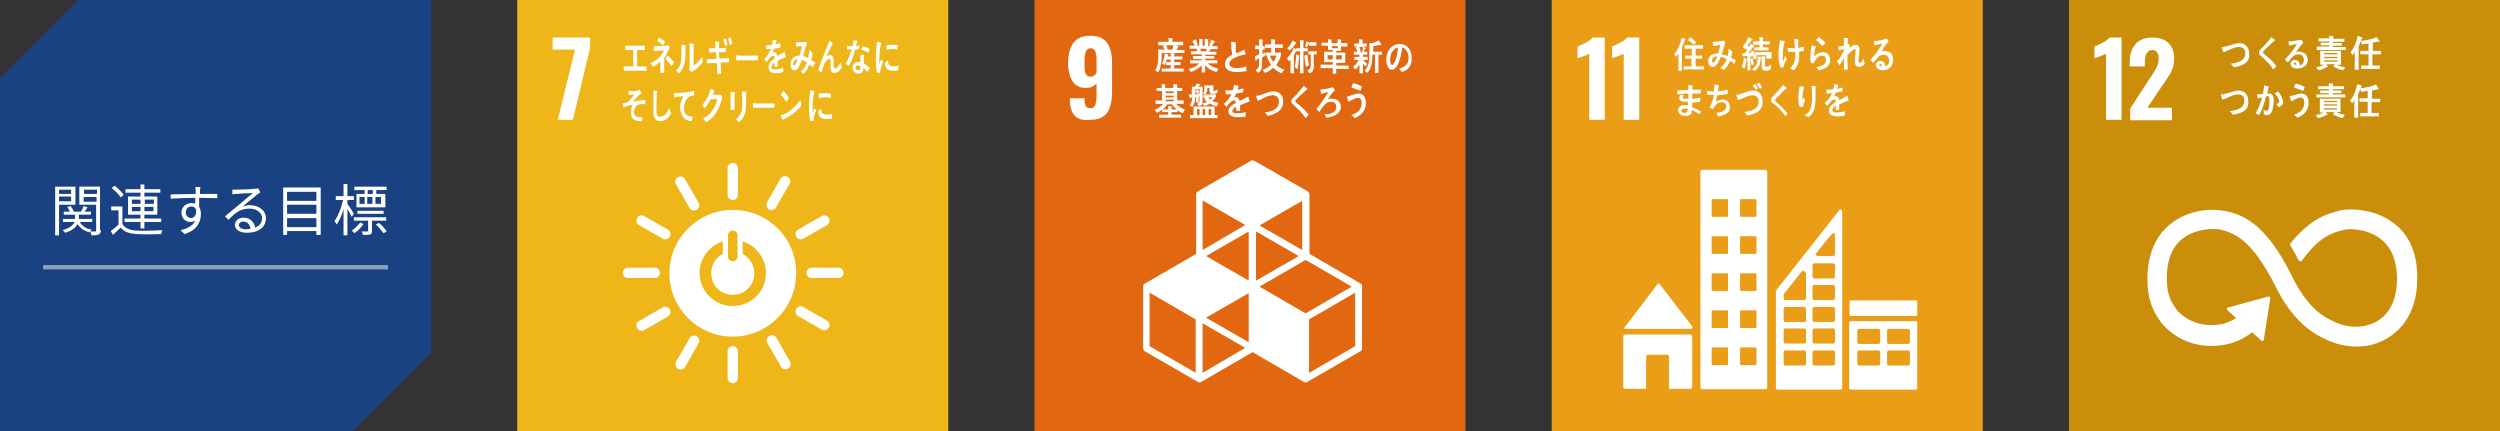 <?xml version="1.0" encoding="utf-8"?>
<!-- Generator: Adobe Illustrator 24.3.0, SVG Export Plug-In . SVG Version: 6.00 Build 0)  -->
<svg version="1.1" id="レイヤー_1" xmlns="http://www.w3.org/2000/svg" xmlns:xlink="http://www.w3.org/1999/xlink" x="0px"
	 y="0px" width="580px" height="100px" viewBox="0 0 580 100" style="enable-background:new 0 0 580 100;" xml:space="preserve">
<rect x="0" y="0" width="580" height="100" fill="#333333" stroke="none"/>
<style type="text/css">
	.st0{fill:#EEB619;}
	.st1{fill:#FFFFFF;}
	.st2{fill:#E16810;}
	.st3{fill:#EA9D17;}
	.st4{fill:#CA8E0B;}
	.st5{fill:#1A4181;}
	.st6{opacity:0.5;fill:none;stroke:#FFFFFF;stroke-miterlimit:10;}
</style>
<g>
	<rect x="120" y="0" class="st0" width="100" height="100"/>
	<polygon class="st1" points="133.4,11.5 128.2,11.5 128.2,8.7 136.9,8.7 136.9,11.1 132.9,27.8 129.4,27.8 	"/>
	<path class="st1" d="M170,48.7c-8.1,0-14.7,6.6-14.7,14.7c0,8.1,6.6,14.7,14.7,14.7c8.1,0,14.7-6.6,14.7-14.7
		C184.8,55.3,178.2,48.7,170,48.7 M168.9,54.5c0-0.5,0.5-1,1.1-1c0.6,0,1.1,0.5,1.1,1v5.1c0,0.5-0.5,1-1.1,1c-0.6,0-1.1-0.5-1.1-1
		V54.5z M170,71c-4.2,0-7.7-3.4-7.7-7.7c0-3.4,2.3-6.3,5.4-7.3v2.9c-1.6,0.8-2.7,2.5-2.7,4.5c0,2.8,2.2,5,5,5c2.8,0,5-2.2,5-5
		c0-2-1.1-3.6-2.7-4.5V56c3.1,1,5.4,3.9,5.4,7.3C177.7,67.6,174.3,71,170,71"/>
	<path class="st1" d="M153.1,63.3c0-0.7-0.6-1.2-1.1-1.2h-6.4c-0.5,0-1.1,0.5-1.1,1.2c0,0.7,0.6,1.2,1.1,1.2h6.4
		C152.5,64.5,153.1,64,153.1,63.3"/>
	<path class="st1" d="M195.7,63.3c0-0.7-0.6-1.2-1.1-1.2h-6.4c-0.5,0-1.1,0.5-1.1,1.2c0,0.7,0.6,1.2,1.1,1.2h6.4
		C195.1,64.5,195.7,64,195.7,63.3"/>
	<path class="st1" d="M170,88.9c0.7,0,1.2-0.6,1.2-1.1v-6.4c0-0.5-0.5-1.1-1.2-1.1c-0.7,0-1.2,0.6-1.2,1.1v6.4
		C168.8,88.3,169.4,88.9,170,88.9"/>
	<path class="st1" d="M192.3,76c0.3-0.6,0.1-1.3-0.4-1.6l-5.6-3.2c-0.5-0.3-1.3-0.1-1.6,0.5c-0.3,0.6-0.1,1.3,0.4,1.6l5.6,3.2
		C191.2,76.8,191.9,76.6,192.3,76"/>
	<path class="st1" d="M157.3,85.6c0.6,0.3,1.3,0.1,1.6-0.4l3.2-5.6c0.3-0.5,0.1-1.3-0.5-1.6c-0.6-0.3-1.3-0.1-1.6,0.4l-3.2,5.6
		C156.6,84.4,156.7,85.2,157.3,85.6"/>
	<path class="st1" d="M182.8,85.5c0.6-0.3,0.8-1.1,0.5-1.6l-3.2-5.6c-0.3-0.5-1-0.7-1.6-0.4c-0.6,0.3-0.8,1.1-0.5,1.6l3.2,5.6
		C181.5,85.6,182.2,85.9,182.8,85.5"/>
	<path class="st1" d="M147.8,76.1c0.3,0.6,1.1,0.8,1.6,0.5l5.6-3.2c0.5-0.3,0.7-1,0.4-1.6c-0.3-0.6-1.1-0.8-1.6-0.5l-5.6,3.2
		C147.7,74.7,147.5,75.5,147.8,76.1"/>
	<path class="st1" d="M170,46.4c0.7,0,1.2-0.6,1.2-1.1v-6.4c0-0.5-0.5-1.1-1.2-1.1c-0.7,0-1.2,0.6-1.2,1.1v6.4
		C168.8,45.8,169.4,46.4,170,46.4"/>
	<path class="st1" d="M155.4,54.9c0.3-0.6,0.1-1.3-0.4-1.6l-5.6-3.2c-0.5-0.3-1.3-0.1-1.6,0.5c-0.3,0.6-0.1,1.3,0.4,1.6l5.6,3.2
		C154.3,55.7,155,55.5,155.4,54.9"/>
	<path class="st1" d="M178.4,48.6c0.6,0.3,1.3,0.1,1.6-0.4l3.2-5.6c0.3-0.5,0.1-1.3-0.5-1.6c-0.6-0.3-1.3-0.1-1.6,0.4l-3.2,5.6
		C177.7,47.5,177.9,48.3,178.4,48.6"/>
	<path class="st1" d="M161.6,48.7c0.6-0.3,0.8-1.1,0.5-1.6l-3.2-5.6c-0.3-0.5-1-0.7-1.6-0.4c-0.6,0.3-0.8,1.1-0.5,1.6l3.2,5.6
		C160.3,48.8,161,49,161.6,48.7"/>
	<path class="st1" d="M184.7,54.9c0.3,0.6,1.1,0.8,1.6,0.5l5.6-3.2c0.5-0.3,0.7-1,0.4-1.6c-0.3-0.6-1.1-0.8-1.6-0.5l-5.6,3.2
		C184.6,53.5,184.4,54.3,184.7,54.9"/>
	<polygon class="st1" points="144.7,16.4 144.7,15.4 146.9,15.4 146.9,11.6 145.1,11.6 145.1,10.6 149.6,10.6 149.6,11.6 
		147.8,11.6 147.8,15.4 150,15.4 150,16.4 	"/>
	<path class="st1" d="M154.1,13.5v1c0,0.8,0,1.6,0,2.4h-0.9c0-0.9,0-1.7,0-2.6c-0.5,0.5-1.2,0.9-1.7,1.2c-0.2-0.3-0.4-0.6-0.6-0.9
		c1.1-0.3,2.6-1.5,3.1-2.9c-0.8,0-1.6,0.1-2.3,0.1c0-0.4,0-0.7,0-1.1c1,0,2,0,3-0.1c0.1,0,0.3,0,0.4-0.1l0.3,0.5
		C154.9,11.9,154.6,12.8,154.1,13.5 M153.8,10.5c-0.4-0.4-0.9-0.7-1.3-1c0.1-0.3,0.3-0.6,0.4-0.8c0.5,0.3,1,0.6,1.4,1
		C154.2,9.9,154,10.2,153.8,10.5 M155.8,15.4c-0.4-0.7-0.9-1.2-1.4-1.7l0.5-0.8c0.5,0.4,1.1,1,1.5,1.6L155.8,15.4z"/>
	<path class="st1" d="M159,10.7c0,2,0.2,3.8-0.8,5.5c-0.2,0.3-0.4,0.6-0.7,0.8c-0.2-0.2-0.5-0.5-0.7-0.6c1.1-0.9,1.3-2.1,1.3-3.8
		c0-0.7,0-1.5,0-2.2l0.9,0.1c0,0,0.1,0,0.1,0.1C159.1,10.6,159.1,10.7,159,10.7 M161.5,16c-0.4,0.3-0.7,0.5-1.1,0.7
		c-0.2-0.2-0.4-0.3-0.5-0.5c0-0.2,0.1-0.3,0.1-0.5v-1.2c0-1.5,0-3,0-4.5l0.9,0.2c0,0,0.1,0,0.1,0.1c0,0.1-0.1,0.1-0.1,0.2
		c0,0.4,0,0.8,0,1.2c0,1.2,0,2.4,0,3.5c0.5-0.3,1.1-0.9,1.6-1.4c0.1-0.2,0.3-0.4,0.4-0.6c0,0,0,0,0,0c0,0,0,0.1,0,0.1
		c0,0.4,0.1,0.8,0.1,1.2C162.5,15.1,162,15.6,161.5,16"/>
	<path class="st1" d="M167.2,14.5c0,0.9,0.1,1.7,0.1,2.6c-0.3,0-0.6,0-0.9,0.1c0-0.9-0.1-1.8-0.1-2.6c-0.8,0-1.5,0.1-2.3,0.1
		c0-0.3,0-0.7,0-1c0.2,0,0.3,0,0.5,0c0.6,0,1.2,0,1.7-0.1c0-0.5,0-1-0.1-1.5c-0.5,0-1,0-1.6,0.1c0-0.3,0-0.7,0-1c0.5,0,1,0,1.5,0
		c0-0.5-0.1-1.1-0.1-1.6l0.9,0.1c0.1,0,0.1,0.1,0.1,0.1c0,0.1-0.1,0.1-0.1,0.2c0,0.4,0,0.8,0,1.2c0.5,0,1.1-0.1,1.6-0.1
		c0,0.3,0,0.7,0,1c-0.5,0-1.1,0-1.6,0c0,0.5,0,1,0.1,1.5c0.7,0,1.5-0.1,2.2-0.1c0,0.3,0,0.7,0,1C168.6,14.4,167.9,14.5,167.2,14.5
		 M168.2,10.7c-0.1-0.5-0.3-1-0.4-1.5l0.6-0.3c0.2,0.5,0.3,1,0.4,1.5L168.2,10.7z M169.3,10.5c-0.1-0.5-0.3-1.1-0.4-1.6l0.6-0.2
		c0.2,0.5,0.3,0.9,0.4,1.4L169.3,10.5z"/>
	<path class="st1" d="M175.8,14c-0.4,0-0.7,0-1.1,0c-0.4,0-3,0-3.9,0c0-0.4,0-0.8,0-1.1c0-0.1,0-0.1,0.1-0.1c0.1,0,0.4,0.1,0.4,0.1
		c0.4,0,0.9,0,1.4,0c1,0,2,0,3.2,0C175.8,13.2,175.8,13.7,175.8,14"/>
	<path class="st1" d="M182.2,13.3C182.2,13.3,182.2,13.3,182.2,13.3c-0.5,0.1-1.4,0.6-1.8,0.8v1.4l-0.7,0c0-0.1,0-0.3,0-0.4v-0.5
		c-0.5,0.3-0.7,0.6-0.7,1c0,0.4,0.3,0.5,0.9,0.5c0.6,0,1.2-0.1,1.8-0.4l0,1c-0.5,0.2-1.2,0.3-1.6,0.3c-1.2,0-1.8-0.5-1.8-1.4
		c0-0.5,0.2-0.9,0.5-1.3c0.2-0.2,0.5-0.5,0.9-0.8c0-0.4-0.1-0.6-0.3-0.6c-0.2,0-0.4,0.1-0.6,0.3c-0.1,0.1-0.3,0.3-0.5,0.6
		c-0.2,0.3-0.4,0.5-0.5,0.6c-0.1-0.2-0.3-0.4-0.5-0.7c0.7-0.7,1.2-1.5,1.6-2.4c-0.3,0.1-0.7,0.1-1.1,0.1c0-0.3-0.1-0.6-0.1-0.9
		c0.6,0,1.1,0,1.4-0.1c0.1-0.3,0.1-0.7,0.2-1.2l0.8,0.2c0,0,0.1,0.1,0.1,0.1c0,0.1,0,0.1-0.1,0.1c0,0.2-0.1,0.4-0.2,0.7
		c0.3,0,0.7-0.2,1.2-0.3l-0.1,1c-0.3,0.1-0.8,0.2-1.4,0.3c-0.1,0.3-0.2,0.6-0.4,0.9c0.2-0.1,0.3-0.1,0.4-0.1c0.4,0,0.6,0.3,0.7,0.9
		c0.5-0.3,1.1-0.6,1.7-1l0.3,1C182.3,13.3,182.3,13.3,182.2,13.3"/>
	<path class="st1" d="M188.6,15.7c-0.3-0.3-0.6-0.6-0.8-0.8c-0.3,0.8-0.8,1.8-1.4,2.2l-0.6-0.5c0.6-0.4,1.1-1.2,1.4-2.1
		c-0.4-0.3-0.8-0.5-1.2-0.6c-0.1,0.3-0.2,0.6-0.3,0.9c-0.3,0.7-0.7,1.5-1.4,1.5c-0.6,0-0.9-0.6-0.9-1.4c0-1,0.6-1.7,1.3-1.9
		c0.3-0.1,0.5-0.1,0.8-0.1c0.2-0.6,0.4-1.5,0.6-2.2l-1.4,0.1l-0.1-1l0.1,0c0.5,0,1.9,0,2.3-0.1c0.1,0.2,0.2,0.3,0.2,0.5
		c-0.2,0.5-0.4,0.9-0.5,1.5c-0.1,0.4-0.2,0.9-0.4,1.3c0.4,0.1,0.8,0.3,1.2,0.5c0.1-0.6,0.2-1.2,0.3-1.9c0.3,0.2,0.5,0.4,0.7,0.7
		c-0.1,0.5-0.1,1.1-0.3,1.6c0.3,0.2,0.6,0.4,1,0.7C188.8,15,188.7,15.3,188.6,15.7 M184,14.8c0,0.2,0.1,0.4,0.2,0.4
		c0.1,0,0.2,0,0.3-0.2c0.2-0.3,0.5-1,0.6-1.4C184.7,13.8,184.1,14,184,14.8"/>
	<path class="st1" d="M193.5,16.9c-0.9,0-0.8-1-0.8-1.9l0-0.8c0-0.2,0-0.5-0.2-0.5c-0.1,0-0.1,0-0.2,0c-1,0.3-1.4,2.1-1.7,3.1
		c-0.3-0.2-0.5-0.3-0.8-0.5c0.3-0.8,0.6-1.7,0.9-2.5c0.4-0.9,0.7-1.9,1.1-2.8c0.2-0.5,0.4-1,0.6-1.5c0.2,0.1,0.6,0.3,0.8,0.5
		c0,0,0,0,0,0.1c0,0.1-0.1,0.1-0.1,0.1c-0.4,0.9-0.8,1.8-1.3,2.7c0,0.1-0.1,0.2-0.1,0.2c0.3-0.2,0.6-0.3,0.9-0.3
		c0.6,0,0.8,0.6,0.8,1.3c0,0.4,0,0.9,0,1.3c0,0.2,0,0.5,0.3,0.5c0.3,0,0.5-0.2,0.7-0.5c0.3-0.3,0.4-0.6,0.6-1
		c0.1,0.4,0.2,0.8,0.3,1.2C194.9,16.5,194.3,16.9,193.5,16.9"/>
	<path class="st1" d="M199.3,11.4c-0.3,0.1-0.6,0.1-0.9,0.1c-0.3,1.2-0.8,2.7-1.5,3.8c-0.2-0.1-0.5-0.3-0.7-0.5c0.6-1,1-2.2,1.4-3.3
		c-0.3,0-0.7,0-1.1,0c0-0.3,0-0.6,0-0.9c0.1,0,0.2,0,0.4,0.1c0.3,0,0.6,0.1,0.9,0c0.1-0.5,0.2-0.9,0.2-1.3c0.4,0,0.7,0,0.9,0
		c0,0.3-0.2,0.9-0.3,1.3c0.3,0,0.5-0.1,0.8-0.2C199.3,10.8,199.3,11.1,199.3,11.4 M201.2,16.7c-0.3-0.3-0.5-0.7-0.9-1
		c0,0.1,0,0.2,0,0.3c-0.1,0.9-0.6,1.1-1.2,1.1c-0.2,0-0.4-0.1-0.6-0.2c-0.4-0.2-0.8-0.7-0.7-1.3c0.1-0.9,0.7-1.3,1.3-1.2
		c0.2,0,0.4,0,0.5,0.1c0-0.4,0-0.8,0-1.2c0-0.2,0-0.4,0.1-0.6c0.2,0,0.4,0,0.6,0c0,0,0.2,0,0.2,0.1c0,0,0,0,0,0
		c-0.1,0.2-0.1,0.3-0.1,0.5c0,0.5,0,0.9,0,1.4c0.5,0.3,1,0.7,1.4,1.1C201.6,16.1,201.4,16.4,201.2,16.7 M199.6,15.3
		c-0.1-0.1-0.3-0.1-0.5-0.1c-0.3,0-0.6,0-0.6,0.5c0,0.4,0.3,0.6,0.6,0.6c0.3,0,0.4,0,0.5-0.4C199.6,15.6,199.6,15.5,199.6,15.3
		 M201.4,12.3c-0.5-0.5-1-0.6-1.6-0.8l0.4-0.8c0.6,0.2,1.2,0.3,1.6,0.8L201.4,12.3z"/>
	<path class="st1" d="M154.8,27.5c-0.5,0.4-1.1,0.6-1.7,0.6c-0.9,0-1.5-0.7-1.5-1.9c0-0.2,0-0.3,0-0.5c0-0.5,0-0.9,0-1.4
		c0-1.1,0-2.2,0-3.3c0.2,0,0.4,0.1,0.6,0.1c0.1,0,0.2,0,0.2,0.1c0,0,0.1,0.1,0.1,0.1c0,0.1,0,0.1-0.1,0.1c-0.1,1.5-0.1,3-0.1,4.5
		c0,0.8,0.3,1.2,0.8,1.2c0.3,0,0.5-0.1,0.8-0.2c0.6-0.3,1-1.1,1.3-1.8l0.5,1.1C155.5,26.7,155.1,27.2,154.8,27.5"/>
	<path class="st1" d="M161,22.2C161,22.2,161,22.2,161,22.2c-0.4,0-0.6,0-0.9,0.1c-0.8,0.4-1.4,1.5-1.4,2.7c-0.1,1.8,1.1,2,2,2.1
		c-0.1,0.3-0.1,0.7-0.2,1c0,0-0.1,0-0.1,0c-0.4,0-0.9-0.1-1.3-0.4c-0.7-0.4-1.3-1.6-1.3-2.8c0-1,0.3-1.8,0.8-2.6
		c-0.7,0.1-1.5,0.1-2.2,0.3c0-0.3,0-0.7,0-1c1.2,0,2.5-0.1,3.7-0.3c0.3-0.1,0.6-0.1,0.9-0.2C161,21.2,161.1,22.1,161,22.2
		C161.1,22.2,161.1,22.2,161,22.2"/>
	<path class="st1" d="M167.5,22.9c-0.1,0.3-0.2,0.7-0.3,1c-0.4,1.2-0.9,2.1-1.6,3c-0.5,0.6-1.1,1.1-1.8,1.4
		c-0.2-0.3-0.5-0.6-0.7-0.8c0.4-0.2,0.7-0.4,1-0.6c0.4-0.3,0.8-0.7,1.1-1.2c0.6-0.8,1-1.7,1.2-2.7l-1.5,0c-0.4,0.8-0.9,1.5-1.4,2.1
		c-0.2-0.2-0.4-0.5-0.6-0.7c0.9-1,1.6-2.3,2-3.8l0.8,0.4c0,0,0.1,0.1,0.1,0.1c0,0.1-0.1,0.1-0.1,0.1c-0.1,0.3-0.2,0.5-0.3,0.8
		c0.5,0,1.1,0,1.6,0c0.1,0,0.2,0,0.3,0c0.1,0.2,0.2,0.3,0.2,0.5C167.6,22.6,167.5,22.7,167.5,22.9"/>
	<path class="st1" d="M170.4,21.6V22c0,1.1,0,2.3,0,3.5h-0.9c0-0.2,0-0.4,0-0.6v-1.3c0-0.8,0-1.5,0-2.3l1,0.1c0,0,0.1,0,0.1,0.1
		C170.5,21.5,170.4,21.6,170.4,21.6 M173.1,21.6c0,0.5,0,1,0,1.6c0,1.5,0,3-0.8,4.2c-0.2,0.4-0.5,0.7-0.9,0.9
		c-0.2-0.2-0.5-0.4-0.7-0.6c0.3-0.2,0.6-0.5,0.8-0.8c0.7-1,0.7-2.1,0.7-3.3c0-0.8,0-1.6-0.1-2.4l1,0.1c0.1,0,0.1,0,0.1,0.1
		C173.2,21.5,173.1,21.6,173.1,21.6"/>
	<path class="st1" d="M179.6,25c-0.4,0-0.7,0-1.1,0c-0.4,0-2.9,0-3.8,0c0-0.3,0-0.8,0-1c0-0.1,0.1-0.1,0.1-0.1
		c0.1,0,0.4,0.1,0.4,0.1c0.4,0,1.3,0,1.8,0c1,0,1.5,0,2.7,0C179.7,24.2,179.6,24.7,179.6,25"/>
	<path class="st1" d="M182.6,27.3c-0.4,0.2-0.7,0.4-1.1,0.5c0-0.1-0.4-1.1-0.4-1.1c0,0,0,0,0,0c0.1,0,0.2,0,0.3,0
		c0.7-0.2,1.4-0.6,2-1.1c0.8-0.7,1.6-1.5,2.3-2.4c0.1,0.5,0.1,0.9,0.2,1.4C184.9,25.7,183.8,26.6,182.6,27.3 M182.4,23.6
		c-0.4-0.6-0.8-1.2-1.3-1.7c0.2-0.3,0.5-0.5,0.7-0.8c0.5,0.5,0.9,1,1.2,1.7C182.9,23.1,182.7,23.3,182.4,23.6"/>
	<path class="st1" d="M188.7,28c-0.2,0-0.5,0.1-0.7,0.1c-0.3-1.1-0.3-2.2-0.3-3.4c0-1.3,0.1-2.5,0.3-3.8l0.6,0.2
		c0.1,0,0.2,0,0.3,0.1c0,0,0.1,0,0.1,0.1c0,0.1-0.1,0.1-0.1,0.1c-0.3,1.2-0.4,2.6-0.4,3.9c0,0.3,0,0.6,0,1c0.1-0.4,0.2-0.8,0.4-1.2
		c0.2,0.2,0.3,0.3,0.5,0.5C189,26.3,188.8,27.1,188.7,28 M193,27.5c-0.4,0.1-0.9,0.1-1.2,0.1c-1,0-1.9-0.2-2-1.8
		c0.2-0.2,0.5-0.4,0.7-0.6c0,0.9,0.4,1.3,1,1.4c0.5,0,1,0,1.5-0.2C193,26.8,193,27.1,193,27.5 M192.7,22.7c-0.5-0.1-1-0.2-1.6-0.1
		c-0.4,0-0.7,0.1-1.1,0.2c0-0.3,0-0.7-0.1-1c0.5-0.2,1-0.2,1.5-0.2c0.4,0,0.8,0,1.3,0.1C192.8,22,192.8,22.4,192.7,22.7"/>
	<path class="st1" d="M204.2,16.8c-0.2,0-0.5,0.1-0.7,0.1c-0.3-1.1-0.3-2.2-0.3-3.4c0-1.3,0.1-2.5,0.3-3.8l0.6,0.1
		c0.1,0,0.2,0,0.3,0.1c0,0,0.1,0,0.1,0.1c0,0.1-0.1,0.1-0.1,0.1c-0.3,1.2-0.4,2.6-0.4,3.9c0,0.3,0,0.6,0,1c0.1-0.4,0.2-0.8,0.4-1.2
		c0.2,0.2,0.3,0.3,0.5,0.5C204.5,15.2,204.3,15.9,204.2,16.8 M208.4,16.3c-0.4,0.1-0.8,0.1-1.2,0.1c-0.9,0-1.8-0.2-1.9-1.8
		c0.2-0.2,0.4-0.4,0.7-0.6c0,0.9,0.4,1.3,1,1.4c0.5,0,1,0,1.5-0.2C208.4,15.5,208.4,15.9,208.4,16.3 M208.2,11.5
		c-0.5-0.1-1-0.2-1.5-0.1c-0.4,0-0.7,0.1-1,0.2c0-0.3,0-0.7-0.1-1c0.5-0.2,1-0.2,1.5-0.2c0.4,0,0.8,0,1.2,0.1
		C208.2,10.8,208.2,11.1,208.2,11.5"/>
	<path class="st1" d="M147.7,24.5c-0.4,0.3-0.7,1.1-0.6,1.8c0.1,0.8,1,0.9,1.5,0.9c0.1,0,0.3,0,0.5,0c-0.1,0.3-0.1,0.6-0.2,0.9
		l-0.1,0c-0.9,0-2.3-0.1-2.4-1.7c-0.1-0.9,0.1-1.7,0.5-2.1c-0.8,0.1-1.5,0.3-2.3,0.6c0-0.3-0.1-0.6-0.2-0.9c0.4-0.1,0.8-0.1,1.2-0.3
		c0.4-0.2,1.2-1.3,1.6-1.8c-0.5,0.1-0.9,0.1-1.4,0.1c0-0.3,0-0.6,0-0.9c0.7,0,1.4,0.1,2.1-0.1c0.2,0,0.4-0.1,0.5-0.2
		c0.1,0.3,0.3,0.5,0.4,0.8c-0.7,0.5-1.3,1.3-2,2c1-0.2,1.9-0.3,2.9-0.4c0,0.3,0,0.7,0,1C149.2,24.1,148.2,24.1,147.7,24.5"/>
</g>
<g>
	<rect x="240" class="st2" width="100" height="100"/>
	<path class="st1" d="M249.3,26.8c-0.7-0.8-1.1-2-1.1-3.7v-0.3h3.4c0,0.9,0.1,1.5,0.3,1.8c0.2,0.4,0.6,0.5,1.1,0.5
		c0.4,0,0.7-0.1,0.9-0.4c0.2-0.2,0.3-0.6,0.4-1.2c0.1-0.5,0.1-1.3,0.1-2.3v-1.9c-0.2,0.3-0.5,0.6-1,0.8c-0.4,0.2-0.9,0.3-1.5,0.3
		c-1.4,0-2.4-0.5-3.1-1.6c-0.6-1-1-2.4-1-4.1c0-4.3,1.7-6.4,5.1-6.4c1.8,0,3.1,0.5,3.9,1.6c0.8,1.1,1.2,2.6,1.2,4.5v6.9
		c0,2.1-0.4,3.7-1.1,4.8c-0.8,1.1-2.1,1.7-4,1.7C251.2,28,250,27.6,249.3,26.8 M254.4,16.9v-3c0-0.8-0.1-1.5-0.3-2
		c-0.2-0.5-0.6-0.7-1.1-0.7c-0.6,0-0.9,0.3-1.1,0.8c-0.2,0.5-0.3,1.4-0.3,2.5c0,0.8,0,1.4,0.1,1.9c0,0.4,0.2,0.8,0.4,1
		c0.2,0.3,0.5,0.4,1,0.4C253.6,17.8,254,17.5,254.4,16.9"/>
	<path class="st1" d="M315.7,65.8l-11.9-6.9V45.1c0-0.3-0.2-0.6-0.4-0.7L291,37.3c-0.3-0.1-0.6-0.1-0.8,0l-12.3,7.1
		c-0.3,0.1-0.4,0.4-0.4,0.7v13.8l-11.9,6.9c-0.3,0.1-0.4,0.4-0.4,0.7v14.3c0,0.3,0.2,0.6,0.4,0.7l12.3,7.1c0.1,0.1,0.3,0.1,0.4,0.1
		c0.1,0,0.3,0,0.4-0.1l11.9-6.9l11.9,6.9c0.1,0.1,0.3,0.1,0.4,0.1c0.1,0,0.3,0,0.4-0.1l12.3-7.1c0.3-0.1,0.4-0.4,0.4-0.7V66.5
		C316.1,66.2,315.9,65.9,315.7,65.8 M289.7,79.4l-9.9-5.7l9.9-5.7V79.4z M301.3,59.4l-9.9,5.7V53.7L301.3,59.4z M289.7,65.1
		l-9.9-5.7l9.9-5.7V65.1z M292.2,66.5l10.7-6.2l10.7,6.2l-10.7,6.2L292.2,66.5z M302.1,58l-9.9-5.7l9.9-5.7V58z M288.9,52.2L279,58
		V46.5L288.9,52.2z M277.4,86.5l-10.7-6.2V67.9l10.7,6.2V86.5z M279,86.5V75l9.9,5.7L279,86.5z M314.4,80.3l-10.7,6.2V74.1l10.7-6.2
		V80.3z"/>
	<path class="st1" d="M269.5,12.2c0,0.2,0,0.4,0,0.7c0,0.9-0.1,1.8-0.3,2.7c-0.1,0.4-0.3,0.9-0.5,1.2l-0.7-0.5
		c0.6-0.8,0.7-2.1,0.7-3.2c0-0.5,0-1.1,0-1.6h1.5c-0.1-0.3-0.3-0.5-0.4-0.8l0.5-0.2h-1.6V9.7h2.4V8.8l0.9,0.1c0.1,0,0.1,0,0.1,0.1
		c0,0.1-0.1,0.1-0.1,0.1v0.6h2.5v0.8h-1.7l0.5,0.2c0,0,0.1,0,0.1,0.1c0,0.1-0.1,0.1-0.1,0.1c-0.1,0.2-0.2,0.5-0.3,0.7h1.8v0.7H269.5
		z M269.5,16.6v-0.7h2.1v-0.8h-1.1v-0.7h1.1v-0.6h-0.9c-0.1,0.4-0.3,0.9-0.5,1.3l-0.6-0.4c0.3-0.7,0.6-1.5,0.6-2.3l0.8,0.2
		c0,0,0.1,0,0.1,0.1c0,0.1-0.1,0.1-0.1,0.1c0,0.1-0.1,0.2-0.1,0.3h0.7v-0.8l0.9,0.1c0,0,0.1,0.1,0.1,0.1c0,0.1-0.1,0.1-0.2,0.2v0.4
		h1.9v0.7h-1.9v0.6h1.5v0.7h-1.5v0.8h2.2v0.7H269.5z M270.6,10.5c0.1,0.3,0.3,0.8,0.3,1.1c-0.1,0-0.3,0.1-0.4-0.1h1.5
		c0.1-0.3,0.2-0.7,0.2-1H270.6z"/>
	<path class="st1" d="M282.2,16.7c-0.9-0.2-2-0.8-2.6-1.6v1.7h-0.8v-1.7c-0.6,0.8-1.7,1.3-2.5,1.6l-0.5-0.7c0.8-0.2,1.9-0.6,2.4-1.3
		h-2.1V14h2.7v-0.3h-2V13h2v-0.4h-2.5v-0.7h1.5c-0.1-0.2-0.2-0.4-0.2-0.6H276v-0.7h1.2c-0.2-0.4-0.4-0.7-0.6-1l0.8-0.5
		c0.2,0.4,0.3,0.8,0.5,1.3l-0.4,0.2h0.7V9l0.8,0.1c0,0,0.1,0,0.1,0.1c0,0.1-0.1,0.1-0.1,0.1v1.3h0.5V9l0.8,0.1c0,0,0.1,0,0.1,0.1
		c0,0.1-0.1,0.1-0.1,0.1v1.4h0.6l-0.4-0.2c0.2-0.4,0.3-0.9,0.5-1.3l0.8,0.4c0,0,0.1,0.1,0.1,0.1c0,0.1-0.1,0.1-0.2,0.1
		c-0.2,0.3-0.4,0.6-0.5,0.9h1.3v0.7h-1.6c-0.1,0.2-0.2,0.4-0.4,0.6h1.7v0.7h-2.6V13h2.1v0.6h-2.1V14h2.8v0.7h-2.2
		c0.5,0.6,1.8,1.1,2.5,1.3L282.2,16.7z M278.5,11.3l0.1,0.6h1.2c0.1-0.2,0.1-0.4,0.1-0.6H278.5z"/>
	<path class="st1" d="M286.9,16.7c-1,0-2.7-0.2-2.7-1.8c0-1.2,0.9-1.8,1.7-2.2c-0.2-1-0.3-2-0.3-3c0.2,0,0.4,0,0.7,0.1
		c0.1,0,0.2,0,0.3,0c0,0,0.1,0,0.1,0.1c0,0,0,0.1,0,0.1c0,0.3,0,0.5,0,0.8c0,0.3,0,1.3,0.1,1.5c0,0,0,0,0.1,0c0.3,0,1.5-0.6,1.8-0.8
		c0.1,0.4,0.2,0.8,0.3,1.1c-0.9,0.2-3.8,0.8-3.8,2.2c0,0.8,1.1,1,1.6,1c0.8,0,1.5-0.1,2.3-0.4c0,0.4,0.1,0.7,0.1,1.1
		C288.4,16.6,287.7,16.7,286.9,16.7"/>
	<path class="st1" d="M292.8,13.3v1.8c0,0.8-0.3,1.5-0.9,1.8l-0.6-0.6c0.5-0.3,0.8-0.7,0.8-1.4v-1.4c-0.2,0.1-0.4,0.2-0.6,0.4
		c0,0.1,0,0.2-0.1,0.2c0,0-0.1,0-0.1-0.1l-0.2-0.9c0.3-0.2,0.7-0.3,1-0.5v-1.2h-0.9v-0.8h0.9V9.1l0.8,0.1c0,0,0.1,0,0.1,0.1
		c0,0.1-0.1,0.1-0.1,0.1v1.3h0.5v0.8h-0.5v1l0.6-0.3V13C293.2,13.1,293,13.2,292.8,13.3 M297.3,17c-0.7-0.3-1.3-0.7-1.9-1.3
		c-0.6,0.5-1.2,1-1.9,1.2l-0.6-0.7c0.7-0.2,1.4-0.6,2-1.2c-0.4-0.5-0.7-1.1-1-1.8l0.3-0.3h-0.6v-0.7h1.3v-1.1h-1.4v-0.8h1.4V9.1
		l0.9,0.1c0.1,0,0.1,0,0.1,0.1c0,0.1-0.1,0.1-0.1,0.1v0.9h1.8v0.8h-1.8v1.1h1.4v0.5c0,0-0.1,0.3-0.1,0.4c-0.2,0.7-0.6,1.4-1,2
		c0.5,0.5,1.3,0.9,1.9,1.1L297.3,17z M294.6,12.9c0.2,0.6,0.5,1.1,0.8,1.5c0.3-0.4,0.6-1,0.7-1.5H294.6z"/>
	<path class="st1" d="M302.4,11.9v5.1h-0.8v-5.1h-0.9v-0.1c-0.2,0.3-0.3,0.7-0.5,1V17h-0.8v-3.2c-0.1,0.2-0.3,0.3-0.4,0.4l-0.4-0.7
		c0.7-0.7,1.3-1.6,1.6-2.5l0.5,0.5v-0.3h0.9V9.3l0.8,0.1c0.1,0,0.1,0,0.1,0.1c0,0.1-0.1,0.1-0.1,0.2v1.5h1v0.7H302.4z M300.6,10.1
		c-0.4,0.6-0.8,1.2-1.4,1.6l-0.6-0.5c0.6-0.5,1-1.1,1.3-1.8l0.8,0.5c0,0,0.1,0.1,0.1,0.1C300.8,10,300.7,10.1,300.6,10.1
		 M301.4,13.1c-0.1,0.7-0.2,2.3-0.4,3l-0.6-0.6c0.2-0.9,0.3-1.9,0.3-2.9l0.8,0.3c0,0,0.1,0.1,0.1,0.1
		C301.5,13,301.4,13.1,301.4,13.1 M303,15.5c-0.2-0.8-0.3-1.8-0.4-2.6l0.7-0.2c0.1,0.8,0.2,1.6,0.4,2.4L303,15.5z M303.7,10.6V10
		c0,0.1-0.1,0.1-0.1,0.1c-0.1,0.3-0.2,0.6-0.3,0.9l-0.5-0.2c0.1-0.4,0.2-0.8,0.3-1.2l0.7,0.3l0,0V9.8h1.6v0.8H303.7z M304.8,12.7
		v2.7c0,0.9-0.3,1.4-1,1.6l-0.5-0.7c0.5-0.1,0.8-0.4,0.8-1v-2.7h-0.6v-0.7h2v0.7H304.8z"/>
	<path class="st1" d="M310,15.8v1.3h-0.8v-1.3h-2.8v-0.8h2.8v-0.6h-2v-2.4h2v-0.4h-1.1v-1h-1.5V9.9h1.5V9.1l0.8,0.1
		c0,0,0.1,0,0.1,0.1c0,0.1-0.1,0.1-0.1,0.1v0.6h1.4V9.1l0.8,0.1c0,0,0.1,0,0.1,0.1c0,0.1-0.1,0.1-0.1,0.1v0.6h1.5v0.8h-1.5v1H310
		v0.4h2.1v2.4H310v0.6h2.9v0.8H310z M309.2,12.8H308v1h1.2V12.8z M310.3,10.7H309v0.5h1.4V10.7z M311.3,12.8H310v1h1.3V12.8z"/>
	<path class="st1" d="M316.2,12.7l0,0.5h1.1v0.7h-1c0.2,0.4,0.6,0.7,0.9,0.9l-0.4,0.6c-0.2-0.2-0.4-0.4-0.6-0.6V17h-0.8v-2
		c-0.3,0.4-0.6,0.9-1,1.1l-0.5-0.6c0.5-0.4,1-0.9,1.3-1.6h-1v-0.7h1.2v-0.5h-1.3V12h0.8c-0.1-0.3-0.2-0.7-0.4-1l0.5-0.2h-0.8v-0.7
		h1.1v-1l0.8,0.1c0,0,0.1,0,0.1,0.1c0,0.1-0.1,0.1-0.1,0.1v0.7h1v0.7h-0.8l0.5,0.3c0,0,0.1,0.1,0.1,0.1c0,0.1-0.1,0.1-0.2,0.1
		c-0.1,0.2-0.2,0.4-0.3,0.7h0.8v0.7H316.2z M315.4,10.9c0.1,0.3,0.3,1,0.3,1.4c-0.1,0.1-0.4-0.3-0.5-0.2h0.8
		c0.1-0.4,0.2-0.8,0.2-1.2H315.4z M319.8,12.7v4.2H319v-4.2h-0.6c0,1.4-0.2,3.3-1.2,4.2l-0.6-0.5c1-0.9,1.1-2.6,1.1-4
		c0-0.8,0-1.6,0-2.4l0.5,0c0.1,0,0.3-0.1,0.5-0.1c0.3-0.1,1-0.4,1.2-0.5l0.6,1c0,0.1-0.1,0.1-0.1,0.1c0,0-0.1,0-0.1-0.1
		c-0.6,0.1-1.1,0.2-1.7,0.3V12h2v0.7H319.8z"/>
	<path class="st1" d="M325.2,16.7c-0.2-0.3-0.4-0.5-0.6-0.8c1.1-0.3,2.2-0.8,2.2-2.5c0-1.1-0.6-2.2-1.5-2.4c-0.2,1.5-0.6,4-1.7,4.9
		c-0.2,0.2-0.4,0.3-0.7,0.3c-0.3,0-0.6-0.2-0.8-0.5c-0.3-0.5-0.5-1.2-0.5-1.8c0-2.2,1.4-3.7,3.1-3.7c1.6,0,2.8,1.2,2.8,3.2
		C327.6,15.3,326.6,16.3,325.2,16.7 M322.7,12.6c-0.1,0.4-0.2,0.8-0.2,1.2c0,0.4,0.1,1.3,0.5,1.3c0.1,0,0.3-0.2,0.3-0.3
		c0.7-0.9,1-2.7,1-3.8C323.7,11.1,323,11.8,322.7,12.6"/>
	<path class="st1" d="M274.4,26.3c-0.4-0.2-0.9-0.4-1.2-0.8v0.5h-1.4v0.6h2.2v0.7h-5.1v-0.7h2.1v-0.6h-1.4v-0.6
		c-0.4,0.3-0.8,0.6-1.2,0.8l-0.5-0.7c0.7-0.3,1.4-0.7,1.9-1.4h-1.7v-0.8h1.5v-2.2h-1.3v-0.7h1.2v-0.9l0.8,0.1c0,0,0.1,0,0.1,0.1
		c0,0.1-0.1,0.1-0.1,0.1v0.6h1.9v-0.9l0.9,0.1c0,0,0.1,0,0.1,0.1c0,0.1-0.1,0.1-0.1,0.1v0.6h1.2v0.7h-1.2v2.2h1.5v0.8h-1.7
		c0.4,0.6,1.4,1.1,2,1.3L274.4,26.3z M271.9,24.2h-1.1c-0.3,0.5-0.7,0.8-1,1.2h1.2v-0.8l0.8,0.1c0,0,0.1,0,0.1,0.1
		c0,0.1-0.1,0.1-0.1,0.1v0.5h1.2C272.6,25,272.2,24.7,271.9,24.2 M272.3,21.2h-1.9v0.4h1.9V21.2z M272.3,22.2h-1.9v0.4h1.9V22.2z
		 M272.3,23.1h-1.9v0.4h1.9V23.1z"/>
	<path class="st1" d="M282.4,24.7c-0.6-0.1-1.1-0.3-1.6-0.7c-0.4,0.3-0.9,0.4-1.4,0.6L279,24c-0.1,0.4-0.5,0.5-0.8,0.6l-0.5-0.5
		c0.4-0.1,0.6-0.2,0.6-0.8v-0.9l-0.2,0v1.4h-0.6v-1.3l-0.2,0c0,0.8-0.2,1.7-0.7,2.3l-0.6-0.4c0.4-0.5,0.6-1.1,0.6-1.8
		c-0.1,0-0.2,0.1-0.4,0.1c0,0.1-0.1,0.1-0.1,0.1c-0.1,0-0.1-0.1-0.1-0.1l-0.2-0.8c0.2,0,0.5,0,0.7,0c0-0.6,0-1.2,0-1.8h0.8
		c0.1-0.2,0.2-0.5,0.2-0.7l0.9,0.1c0,0,0.1,0.1,0.1,0.1c0,0.1-0.1,0.2-0.2,0.2c-0.1,0.1-0.2,0.2-0.3,0.3h1v3.1c0,0.3,0,0.5-0.1,0.8
		c0.4-0.1,0.8-0.2,1.1-0.4c-0.2-0.2-0.4-0.4-0.6-0.7c0.1-0.1,0.2-0.1,0.3-0.2h-0.5V22h0.5l-0.6-0.3c0.3-0.4,0.3-0.8,0.3-1.3
		c0-0.2,0-0.4,0-0.6h2.1c0,0.3,0,0.7,0,1c0,0.2,0,0.3,0.2,0.3c0.3,0,0.6-0.2,0.8-0.4l-0.1,0.9c-0.3,0.1-0.6,0.2-0.9,0.2
		c-0.6,0-0.9-0.1-0.9-0.8c0-0.2,0-0.4,0-0.6h-0.5c0,0.5-0.1,1.1-0.5,1.5h2.5v0.5c-0.2,0.4-0.6,0.8-0.9,1c0.4,0.2,1,0.4,1.4,0.4
		L282.4,24.7z M276.1,27.4v-0.7h0.8v-2h4.9v2h0.7v0.7H276.1z M278.3,20.7h-1v0.4c0.2-0.1,0.4-0.2,0.5-0.4c0.1,0.2,0.3,0.4,0.4,0.6
		l-0.4,0.4l0.5,0V20.7z M277.3,21.2v0.7l0.5,0C277.7,21.6,277.5,21.4,277.3,21.2 M278.3,25.3h-0.6v1.4h0.6V25.3z M279.6,25.3h-0.6
		v1.4h0.6V25.3z M280.3,22.6c0.2,0.2,0.3,0.4,0.5,0.5c0.2-0.1,0.4-0.3,0.5-0.5H280.3z M281,25.3h-0.6v1.4h0.6V25.3z"/>
	<path class="st1" d="M289.8,23.6c0,0-0.1,0-0.1,0c-0.5,0.2-1.5,0.6-2,0.8v1.3l-0.9,0c0-0.1,0-0.2,0-0.4v-0.5
		c-0.6,0.3-0.9,0.6-0.9,1c0,0.3,0.3,0.5,1,0.5c0.7,0,1.4-0.1,2.1-0.3l0,1c-0.6,0.2-1.4,0.2-1.8,0.2c-1.4,0-2.2-0.5-2.2-1.4
		c0-0.4,0.2-0.9,0.6-1.2c0.3-0.2,0.6-0.5,1.1-0.7c0-0.4-0.1-0.6-0.3-0.6c-0.3,0-0.5,0.1-0.8,0.3c-0.1,0.1-0.3,0.3-0.6,0.6
		c-0.3,0.3-0.4,0.5-0.5,0.6c-0.1-0.2-0.3-0.4-0.6-0.7c0.8-0.6,1.4-1.4,1.8-2.3c-0.4,0.1-0.8,0.1-1.3,0.1c0-0.3-0.1-0.6-0.1-0.9
		c0.7,0,1.3,0,1.7-0.1c0.1-0.3,0.2-0.6,0.3-1.2l1,0.2c0.1,0,0.1,0.1,0.1,0.1c0,0.1,0,0.1-0.1,0.1c0,0.1-0.1,0.4-0.2,0.7
		c0.3,0,0.8-0.2,1.4-0.3l-0.1,0.9c-0.4,0.1-0.9,0.2-1.6,0.3c-0.1,0.3-0.3,0.6-0.5,0.9c0.2-0.1,0.3-0.1,0.4-0.1
		c0.4,0,0.7,0.3,0.9,0.9c0.6-0.3,1.3-0.6,2-1l0.3,1C289.9,23.6,289.9,23.6,289.8,23.6"/>
	<path class="st1" d="M295.4,26.5c-0.4,0.2-0.9,0.3-1.3,0.4c-0.2-0.3-0.4-0.6-0.7-0.8c0.6-0.1,1.1-0.2,1.7-0.4
		c0.8-0.3,1.6-0.9,1.6-2.1c0-1.1-0.6-1.5-1.5-1.5c-1.2,0-2.3,0.9-3.4,1.3c0-0.1-0.4-1.1-0.4-1.1c0-0.1,0.1-0.1,0.2-0.1
		c0.6,0,1.2-0.3,1.8-0.5c0.7-0.3,1.4-0.5,2.1-0.5c1.2,0,2.2,0.8,2.2,2.3C297.7,25.2,296.7,26,295.4,26.5"/>
	<path class="st1" d="M302.9,27.4c-0.6-0.9-1.4-1.8-2.2-2.5c-0.2-0.2-0.4-0.4-0.6-0.6c-0.1-0.1-0.3-0.2-0.4-0.3
		c-0.1-0.1-0.1-0.3-0.1-0.5c0-0.3,0.1-0.5,0.3-0.7c0.4-0.4,0.7-0.7,1.1-1.1c0.5-0.6,1-1.2,1.5-1.8c0.2,0.2,0.4,0.4,0.6,0.5
		c0.1,0.1,0.2,0.1,0.2,0.2c0,0,0,0,0,0.1c0,0.1-0.2,0.1-0.2,0.1c-0.5,0.5-1,0.9-1.5,1.4c-0.2,0.2-0.4,0.4-0.6,0.6
		c-0.1,0.1-0.2,0.2-0.3,0.3c-0.1,0.1-0.2,0.2-0.2,0.3c0,0.1,0.1,0.2,0.1,0.3c0.3,0.3,0.7,0.5,1,0.8c0.7,0.6,1.4,1.3,2,2.1
		C303.4,26.9,303.2,27.1,302.9,27.4"/>
	<path class="st1" d="M307.7,27.3c-0.1-0.3-0.2-0.5-0.4-0.7c0,0,0-0.1,0-0.1c0,0,0,0,0.1,0c0.4,0,0.7,0,1.1-0.1
		c0.8-0.2,1.5-0.6,1.5-1.6c0-0.9-0.5-1.2-1.2-1.2c-0.8,0-1.4,0.5-1.9,1.2c-0.3,0.4-0.6,0.8-0.8,1.2c-0.2-0.2-0.5-0.5-0.7-0.7
		c0.8-1,1.4-1.8,2.1-2.9c0.2-0.3,0.5-0.8,0.6-1.1c-0.2,0-0.4,0.1-0.6,0.2c-0.3,0.1-0.7,0.2-1,0.3c-0.1-0.3-0.1-0.7-0.2-1
		c0.8-0.1,1.6-0.2,2.4-0.4c0.2,0,0.3-0.1,0.5-0.2c0.1,0.1,0.5,0.7,0.5,0.7c0,0.1-0.1,0.1-0.1,0.1c-0.3,0.2-1.3,1.6-1.5,2
		c0.3-0.1,0.6-0.1,1-0.1c1.1,0,2,0.7,2,2.1C310.8,26.6,309,27.2,307.7,27.3"/>
	<path class="st1" d="M314.3,27.4c-0.3-0.3-0.5-0.5-0.8-0.7c0.7-0.2,1.7-0.7,2.1-1.5c0.2-0.4,0.3-0.8,0.3-1.3c0-0.8-0.3-1.2-0.9-1.2
		c-0.5,0-1.6,0.6-2.1,0.9c-0.1-0.1-0.4-1-0.4-1.1c0-0.1,0.1-0.1,0.1-0.1c0.2,0,0.7-0.2,0.9-0.3c0.6-0.2,1.1-0.4,1.7-0.4
		c1.2,0,1.7,1,1.7,2.3C316.9,25.7,315.6,26.9,314.3,27.4 M315.6,21.1c-0.7-0.3-1.4-0.6-2.1-0.8c0.1-0.3,0.3-0.6,0.4-1
		c0.7,0.1,1.4,0.4,2.1,0.8C315.9,20.4,315.7,20.8,315.6,21.1"/>
</g>
<g>
	<rect x="360" y="0" class="st3" width="100" height="100"/>
	<path class="st1" d="M368.7,12.5c-0.2,0.1-0.7,0.3-1.5,0.6c-0.7,0.2-1.1,0.4-1.2,0.4v-2.7c0.5-0.2,1.2-0.5,1.9-0.9
		c0.8-0.4,1.3-0.8,1.6-1.2h2.8v19.1h-3.6V12.5z"/>
	<path class="st1" d="M376.7,12.5c-0.2,0.1-0.7,0.3-1.5,0.6c-0.7,0.2-1.1,0.4-1.2,0.4v-2.7c0.5-0.2,1.2-0.5,1.9-0.9
		c0.8-0.4,1.3-0.8,1.6-1.2h2.8v19.1h-3.6V12.5z"/>
	<path class="st1" d="M377.1,76.3h0.2h15c0.2,0,0.4-0.2,0.4-0.4c0-0.1,0-0.2-0.1-0.2l0,0l-7.5-9.7l-0.1-0.1
		c-0.1-0.1-0.2-0.1-0.3-0.1c-0.1,0-0.2,0-0.2,0.1l0,0.1l-0.1,0.1l-7.3,9.6l-0.1,0.1c0,0.1-0.1,0.1-0.1,0.2
		C376.7,76.1,376.8,76.3,377.1,76.3"/>
	<path class="st1" d="M392.1,77.6H377c-0.2,0-0.4,0.2-0.4,0.4v11.8c0,0.2,0.2,0.4,0.4,0.4h4.9v-7.5c0-0.2,0.2-0.4,0.4-0.4h4.5
		c0.2,0,0.4,0.2,0.4,0.4v7.5h5c0.2,0,0.4-0.2,0.4-0.4V78C392.5,77.8,392.3,77.6,392.1,77.6"/>
	<path class="st1" d="M444.4,74.5h-15c-0.2,0-0.4,0.2-0.4,0.4V90c0,0.2,0.2,0.4,0.4,0.4h15c0.2,0,0.4-0.2,0.4-0.4V74.9
		C444.8,74.7,444.7,74.5,444.4,74.5 M436.2,84.4c0,0.2-0.2,0.4-0.4,0.4h-4.5c-0.2,0-0.4-0.2-0.4-0.4v-2.7c0-0.2,0.2-0.4,0.4-0.4h4.5
		c0.2,0,0.4,0.2,0.4,0.4V84.4z M436.2,79.4c0,0.2-0.2,0.4-0.4,0.4h-4.5c-0.2,0-0.4-0.2-0.4-0.4v-2.7c0-0.2,0.2-0.4,0.4-0.4h4.5
		c0.2,0,0.4,0.2,0.4,0.4V79.4z M443.1,84.4c0,0.2-0.2,0.4-0.4,0.4h-4.5c-0.2,0-0.4-0.2-0.4-0.4v-2.7c0-0.2,0.2-0.4,0.4-0.4h4.5
		c0.2,0,0.4,0.2,0.4,0.4V84.4z M443.1,79.4c0,0.2-0.2,0.4-0.4,0.4h-4.5c-0.2,0-0.4-0.2-0.4-0.4v-2.7c0-0.2,0.2-0.4,0.4-0.4h4.5
		c0.2,0,0.4,0.2,0.4,0.4V79.4z"/>
	<path class="st1" d="M409.6,39.4h-14.7c-0.2,0-0.4,0.2-0.4,0.4v50.1c0,0.2,0.2,0.4,0.4,0.4h14.7c0.2,0,0.4-0.2,0.4-0.4V39.8
		C410,39.6,409.8,39.4,409.6,39.4 M400.9,84.5c0,0.1-0.1,0.2-0.2,0.2h-3.4c-0.1,0-0.2-0.1-0.2-0.2v-3.7c0-0.1,0.1-0.2,0.2-0.2h3.4
		c0.1,0,0.2,0.1,0.2,0.2V84.5z M400.9,75.9c0,0.1-0.1,0.2-0.2,0.2h-3.4c-0.1,0-0.2-0.1-0.2-0.2v-3.7c0-0.1,0.1-0.2,0.2-0.2h3.4
		c0.1,0,0.2,0.1,0.2,0.2V75.9z M400.9,67.3c0,0.1-0.1,0.2-0.2,0.2h-3.4c-0.1,0-0.2-0.1-0.2-0.2v-3.7c0-0.1,0.1-0.2,0.2-0.2h3.4
		c0.1,0,0.2,0.1,0.2,0.2V67.3z M400.9,58.7c0,0.1-0.1,0.2-0.2,0.2h-3.4c-0.1,0-0.2-0.1-0.2-0.2V55c0-0.1,0.1-0.2,0.2-0.2h3.4
		c0.1,0,0.2,0.1,0.2,0.2V58.7z M400.9,50.1c0,0.1-0.1,0.2-0.2,0.2h-3.4c-0.1,0-0.2-0.1-0.2-0.2v-3.7c0-0.1,0.1-0.2,0.2-0.2h3.4
		c0.1,0,0.2,0.1,0.2,0.2V50.1z M407.5,84.5c0,0.1-0.1,0.2-0.2,0.2h-3.4c-0.1,0-0.2-0.1-0.2-0.2v-3.7c0-0.1,0.1-0.2,0.2-0.2h3.4
		c0.1,0,0.2,0.1,0.2,0.2V84.5z M407.5,75.9c0,0.1-0.1,0.2-0.2,0.2h-3.4c-0.1,0-0.2-0.1-0.2-0.2v-3.7c0-0.1,0.1-0.2,0.2-0.2h3.4
		c0.1,0,0.2,0.1,0.2,0.2V75.9z M407.5,67.3c0,0.1-0.1,0.2-0.2,0.2h-3.4c-0.1,0-0.2-0.1-0.2-0.2v-3.7c0-0.1,0.1-0.2,0.2-0.2h3.4
		c0.1,0,0.2,0.1,0.2,0.2V67.3z M407.5,58.7c0,0.1-0.1,0.2-0.2,0.2h-3.4c-0.1,0-0.2-0.1-0.2-0.2V55c0-0.1,0.1-0.2,0.2-0.2h3.4
		c0.1,0,0.2,0.1,0.2,0.2V58.7z M407.5,50.1c0,0.1-0.1,0.2-0.2,0.2h-3.4c-0.1,0-0.2-0.1-0.2-0.2v-3.7c0-0.1,0.1-0.2,0.2-0.2h3.4
		c0.1,0,0.2,0.1,0.2,0.2V50.1z"/>
	<path class="st1" d="M444.8,73c0,0.2-0.1,0.3-0.3,0.3h-15.1c-0.2,0-0.3-0.1-0.3-0.3v-3c0-0.2,0.1-0.3,0.3-0.3h15.1
		c0.2,0,0.3,0.1,0.3,0.3V73z"/>
	<path class="st1" d="M427.3,48.9c0-0.2-0.2-0.3-0.4-0.3c-0.1,0-0.1,0-0.2,0.1c0,0,0,0,0,0l-0.1,0.2l-14.4,18.3l-0.1,0.1
		c-0.1,0.1-0.1,0.2-0.1,0.3v0V90c0,0.2,0.2,0.4,0.4,0.4H427c0.2,0,0.4-0.2,0.4-0.4V49C427.4,49,427.3,48.9,427.3,48.9 M421.3,58.8
		l0.1-0.1c1-1.3,2.6-3.3,3.5-4.3l0.1-0.1c0.1-0.1,0.2-0.2,0.3-0.2c0.2,0,0.4,0.1,0.4,0.3v0.2v0.1V59c0,0.2-0.2,0.4-0.4,0.4
		c0,0,0,0,0,0c0,0,0,0,0,0h-3.4h-0.2c0,0,0,0,0,0c0,0,0,0,0,0c-0.2,0-0.4-0.2-0.4-0.4C421.2,58.9,421.2,58.9,421.3,58.8 M419,84.4
		c0,0.2-0.2,0.4-0.4,0.4h-4.4c-0.2,0-0.4-0.2-0.4-0.4v-2.7c0-0.2,0.2-0.4,0.4-0.4h4.4c0.2,0,0.4,0.2,0.4,0.4V84.4z M419,79.3
		c0,0.2-0.2,0.4-0.4,0.4h-4.4c-0.2,0-0.4-0.2-0.4-0.4v-2.7c0-0.2,0.2-0.4,0.4-0.4h4.4c0.2,0,0.4,0.2,0.4,0.4V79.3z M419,74.3
		c0,0.2-0.2,0.4-0.4,0.4h-4.4c-0.2,0-0.4-0.2-0.4-0.4v-2.7c0-0.2,0.2-0.4,0.4-0.4h4.4c0.2,0,0.4,0.2,0.4,0.4V74.3z M419,63.2v0.1
		v5.9c0,0.2-0.2,0.4-0.4,0.4h-4.4c-0.2,0-0.4-0.2-0.4-0.4v-0.7v0c0,0,0-0.1,0-0.1c0,0,0,0,0,0c0,0,0,0,0,0c0,0,0,0,0-0.1
		c0.6-0.8,3.1-3.9,4.1-5.2l0.1-0.1c0.1-0.1,0.2-0.2,0.3-0.2c0.2,0,0.4,0.1,0.4,0.3V63.2z M425.7,84.4c0,0.2-0.2,0.4-0.4,0.4h-4.4
		c-0.2,0-0.4-0.2-0.4-0.4v-2.7c0-0.2,0.2-0.4,0.4-0.4h4.4c0.2,0,0.4,0.2,0.4,0.4V84.4z M425.7,79.3c0,0.2-0.2,0.4-0.4,0.4h-4.4
		c-0.2,0-0.4-0.2-0.4-0.4v-2.7c0-0.2,0.2-0.4,0.4-0.4h4.4c0.2,0,0.4,0.2,0.4,0.4V79.3z M425.7,74.3c0,0.2-0.2,0.4-0.4,0.4h-4.4
		c-0.2,0-0.4-0.2-0.4-0.4v-2.7c0-0.2,0.2-0.4,0.4-0.4h4.4c0.2,0,0.4,0.2,0.4,0.4V74.3z M425.7,69.2c0,0.2-0.2,0.4-0.4,0.4h-4.4
		c-0.2,0-0.4-0.2-0.4-0.4v-2.7c0-0.2,0.2-0.4,0.4-0.4h4.4c0.2,0,0.4,0.2,0.4,0.4V69.2z M425.7,64.2c0,0.2-0.2,0.4-0.4,0.4h-4.4
		c-0.2,0-0.4-0.2-0.4-0.4v-2.7c0-0.2,0.2-0.4,0.4-0.4h4.4c0.2,0,0.4,0.2,0.4,0.4V64.2z"/>
	<path class="st1" d="M390.9,9.3c-0.2,0.5-0.4,1.1-0.7,1.6v5.5h-0.8v-4c-0.1,0.3-0.4,0.5-0.5,0.8l-0.5-0.6c0.8-0.9,1.5-2.5,1.7-3.8
		L391,9c0,0,0.1,0.1,0.1,0.1C391.1,9.2,390.9,9.3,390.9,9.3 M390.6,16.1v-0.7h1.8v-1.8H391v-0.7h1.5v-1.6h-1.7v-0.8h4.3v0.8h-1.7
		v1.6h1.5v0.7h-1.5v1.8h1.9v0.7H390.6z M393,10.4c-0.4-0.4-0.9-0.8-1.4-1.1l0.6-0.7c0.2,0.2,0.5,0.4,0.7,0.6
		c0.2,0.2,0.4,0.4,0.6,0.6L393,10.4z"/>
	<path class="st1" d="M402.4,14.8c-0.3-0.2-0.7-0.5-1-0.7c-0.3,0.8-0.9,1.7-1.5,2.1l-0.8-0.5c0.7-0.4,1.2-1.2,1.5-2
		c-0.4-0.2-0.9-0.4-1.4-0.5c-0.1,0.3-0.2,0.6-0.4,0.9c-0.3,0.7-0.7,1.4-1.5,1.4c-0.6,0-1-0.6-1-1.3c0-0.9,0.6-1.6,1.4-1.7
		c0.3-0.1,0.6-0.1,0.9-0.1c0.2-0.5,0.4-1.5,0.5-2l-1.6,0.3l-0.2-1h0.1c0.5,0,2-0.1,2.5-0.3c0.1,0.1,0.2,0.3,0.4,0.4
		c-0.2,0.5-0.3,1-0.5,1.6c-0.1,0.4-0.2,0.8-0.4,1.2c0.5,0.1,0.9,0.2,1.4,0.4c0.2-0.5,0.2-1.1,0.2-1.7c0.3,0.2,0.6,0.4,0.9,0.6
		c-0.1,0.5-0.1,1-0.3,1.5c0.4,0.2,0.8,0.4,1.1,0.6C402.7,14.1,402.6,14.4,402.4,14.8 M397.2,14.1c0,0.2,0.1,0.4,0.3,0.4
		c0.1,0,0.2-0.1,0.3-0.2c0.2-0.3,0.5-0.9,0.6-1.3C397.9,13.1,397.2,13.3,397.2,14.1"/>
	<path class="st1" d="M405.2,13.9c-0.1,0.7-0.2,1.4-0.5,2l-0.6-0.3c0.2-0.6,0.4-1.5,0.5-2.2l0.7,0.3c0,0,0,0,0,0.1
		C405.3,13.9,405.2,13.9,405.2,13.9 M409.8,13.6v-0.8h-2.3v0.9h-0.7V13l-0.5,0.2c0-0.1-0.1-0.2-0.1-0.3l-0.1,0v3.4h-0.7V13
		c-0.3,0-0.7,0.1-1.1,0.1l-0.1-0.7c0.1,0,0.2,0,0.4,0c0.1,0,0.1-0.1,0.2-0.1c0.2-0.3,0.4-0.5,0.5-0.8c-0.3-0.1-0.6-0.3-0.9-0.4v-0.4
		c0.5-0.6,0.9-1.3,1.2-2.1l0.8,0.4c0.1,0,0.2,0.1,0.2,0.2c0,0.1-0.1,0.1-0.2,0.1c-0.3,0.4-0.7,0.9-1,1.3c0.1,0.1,0.3,0.2,0.4,0.2
		c0.1-0.2,0.3-0.4,0.4-0.7l0.7,0.5c0,0,0.1,0.1,0.1,0.1c0,0.1-0.1,0.1-0.2,0.1c-0.4,0.5-0.7,1-1.1,1.5c0.2,0,0.4,0,0.6,0
		c-0.1-0.1-0.1-0.3-0.1-0.4l0.6-0.2c0.1,0.4,0.2,0.8,0.3,1.2v-0.8h3.9v1.5H409.8z M406.4,15.1c-0.1-0.5-0.2-0.9-0.3-1.4l0.5-0.2
		c0.1,0.5,0.2,1,0.3,1.4L406.4,15.1z M408.5,13.4c0,0.5-0.1,1-0.2,1.4c-0.2,0.7-0.7,1.3-1.2,1.7l-0.6-0.5c1.1-0.7,1.3-1.5,1.3-2.9
		l0.8,0.1c0,0,0.1,0,0.1,0.1C408.5,13.3,408.5,13.4,408.5,13.4 M409,10.4V11h1.3v0.7h-3.3V11h1.2v-0.6h-1.5V9.6h1.5v-1l0.8,0.1
		c0,0,0.1,0,0.1,0.1c0,0.1-0.1,0.1-0.1,0.1v0.7h1.6v0.7H409z M410.8,16.1c-0.4,0.2-0.8,0.3-1.2,0.3c-0.5,0-0.9-0.3-0.9-1V13l0.8,0.1
		c0,0,0.1,0,0.1,0.1c0,0.1-0.1,0.1-0.1,0.1v1.7c0,0.4,0,0.5,0.4,0.5c0.3,0,0.7-0.3,1-0.5L410.8,16.1z"/>
	<path class="st1" d="M413.8,15.6c-0.2,0-0.5,0.1-0.7,0.1c-0.4-1-0.5-2.1-0.5-3.2c0-1.1,0.2-2.2,0.4-3.2c0.2,0.1,0.4,0.1,0.7,0.2
		c0.1,0,0.2,0,0.3,0.1c0,0,0.1,0,0.1,0.1c0,0.1-0.1,0.1-0.1,0.1c-0.3,1.1-0.4,2.3-0.4,3.4c0,0.3,0,0.7,0.1,1.1
		c0.1-0.4,0.3-0.8,0.4-1.3c0.2,0.2,0.3,0.5,0.5,0.7C414.1,14.3,413.9,14.9,413.8,15.6 M417.4,12c0,0.4,0,0.7,0,1.1
		c0,0.5,0,0.9-0.2,1.4c-0.2,0.7-0.5,1.4-1.1,1.8c-0.3-0.2-0.5-0.3-0.8-0.5c0.9-0.7,1.1-1.6,1.2-2.8c0-0.3,0-0.7,0-1
		c-0.4,0-0.9,0.1-1.3,0c-0.1,0-0.3,0-0.4,0c0-0.3,0-0.6-0.1-0.9c0.3,0,0.6,0.1,0.9,0.1c0.3,0,0.6,0,0.8,0c0-0.5,0-0.9-0.1-1.4
		c0-0.2,0-0.5-0.1-0.8c0.2,0,0.5,0.1,0.7,0.1c0.1,0,0.2,0,0.3,0.1c0.1,0,0.1,0,0.1,0.1c0,0.1-0.1,0.1-0.1,0.1c0,0.6,0,1.1,0,1.7
		c0.4,0,0.9-0.2,1.3-0.3c0,0.3,0,0.6,0,1C418.3,11.9,417.8,11.9,417.4,12"/>
	<path class="st1" d="M422.4,16.2c-0.1,0-0.3,0.1-0.5,0.1c-0.1-0.1-0.5-0.7-0.5-0.7c0,0,0,0,0,0c0.4-0.1,0.7-0.2,1.1-0.3
		c0.5-0.2,1.1-0.6,1.1-1.4c0-0.7-0.3-1-0.9-1c-0.9,0-1.6,0.9-1.9,1.8c-0.2,0-0.5-0.1-0.7-0.1c-0.1-0.4-0.1-0.9-0.1-1.3
		c0-0.9,0.1-1.9,0.3-2.8l0.9,0.3c0,0,0.1,0,0.1,0.1c0,0.1-0.1,0.1-0.1,0.1c-0.2,0.7-0.3,1.4-0.3,2.1c0.6-0.7,1.3-1,2.1-1
		c0.9,0,1.6,0.7,1.6,1.8C424.7,15.3,423.5,15.9,422.4,16.2 M422.8,10.7c-0.5-0.6-1-1-1.5-1.4c0.2-0.2,0.4-0.4,0.6-0.7
		c0.6,0.3,1.2,0.9,1.6,1.4C423.3,10.2,423,10.4,422.8,10.7"/>
	<path class="st1" d="M431.3,15.5c-0.7,0-1-0.5-1-1.2c0-0.8,0.1-1.5,0.2-2.3c0-0.1,0-0.2,0-0.3c0-0.2,0-0.3-0.2-0.3
		c-0.4,0-1.4,1-1.7,1.4c0,1.1,0,2.2,0.1,3.3l-0.9,0.1c0-0.9,0-1.8,0-2.7c-0.3,0.5-0.7,1.1-1,1.6c-0.2-0.2-0.4-0.5-0.6-0.8
		c0.6-0.7,1.1-1.6,1.6-2.5v-0.4c-0.4,0.1-0.8,0.2-1.2,0.3c-0.1-0.3-0.1-0.6-0.2-0.9c0.5-0.1,0.9-0.1,1.4-0.2c0-0.6,0-1.2,0-1.8
		c0.2,0,0.8,0,0.9,0.1c0.1,0,0.1,0,0.1,0.1c0,0,0,0.1-0.1,0.1c0,0.4,0,0.8-0.1,1.2c0.1,0,0.3-0.1,0.4-0.1c0.1,0.2,0.1,0.4,0.1,0.7
		c-0.1,0.2-0.2,0.3-0.4,0.5l0,0c0.6-0.5,1.1-1,1.9-1c0.5,0,0.8,0.5,0.8,1c0,0.4,0,0.9-0.1,1.3c-0.1,0.5-0.1,0.9-0.1,1.4v0
		c0,0.2,0,0.5,0.2,0.5c0.5,0,0.8-0.7,0.9-1.1c0.1,0.4,0.2,0.8,0.3,1.2C432.4,15.2,431.9,15.5,431.3,15.5"/>
	<path class="st1" d="M436.8,16.3c-0.6,0-1.6-0.3-1.6-1.2c0-0.7,0.6-1,1.1-1c0.4,0,0.9,0.3,1,0.8c0,0.2,0.1,0.3,0.1,0.5
		c0.5-0.2,0.9-0.6,0.9-1.3c0-0.9-0.6-1.4-1.3-1.4c-1.1,0-1.7,1.1-2.4,1.9c-0.2-0.2-0.5-0.5-0.7-0.7c1.1-1.1,2-2.4,2.8-3.8
		c-0.6,0.1-1.2,0.3-1.8,0.4l-0.2-1c0.1,0,0.2,0,0.2,0c0.3,0,0.7,0,1-0.1c0.4-0.1,0.9-0.1,1.3-0.3c0.2,0,0.3-0.1,0.5-0.2
		c0.2,0.2,0.3,0.5,0.5,0.7c-0.1,0.1-0.2,0.1-0.2,0.2c-0.2,0.2-0.3,0.4-0.5,0.6c-0.4,0.5-0.7,1-1,1.5c0.2-0.1,0.4-0.1,0.7-0.1
		c1,0,2,0.6,2,2C439.2,15.6,438,16.3,436.8,16.3 M436.2,14.8c-0.1,0-0.2,0.1-0.2,0.2c0,0.3,0.4,0.4,0.6,0.4
		C436.5,15.2,436.5,14.8,436.2,14.8"/>
	<path class="st1" d="M394.2,26.5c-0.5-0.4-1.1-0.7-1.7-1c0,0.5,0,0.9-0.4,1.1c-0.3,0.2-0.7,0.3-1,0.3c-0.7,0-1.8-0.3-1.8-1.3
		c0-0.7,0.6-1.2,1.2-1.2c0.2,0,0.4,0,0.6,0c0.2,0,0.3,0,0.5,0c0-0.3,0-0.5,0-0.8c-0.2,0-0.5,0-0.7,0c-0.6,0-1.4-0.1-1.3-0.9
		c0-0.3,0.1-0.5,0.2-0.7l0.8,0c-0.1,0.2-0.2,0.4-0.2,0.6c0,0.3,0.3,0.3,0.5,0.3c0.3,0,0.5,0,0.8,0c0-0.4,0-0.8,0-1.2
		c-0.8,0-1.7,0.1-2.5,0.2c0-0.3-0.1-0.6-0.1-0.9c0.9-0.1,1.7-0.1,2.6-0.1c0-0.3,0-0.5,0-0.8l0-0.4c0.2,0,0.4,0,0.6,0.1
		c0.1,0,0.2,0,0.3,0c0,0,0.1,0,0.1,0.1c0,0.1-0.1,0.1-0.1,0.1c0,0.3,0,0.5,0,0.8c0.7,0,1.3,0,2,0l0,0.9c-0.7,0-1.3,0-2,0
		c0,0.4,0,0.8,0,1.3c0.6-0.1,1.3-0.2,1.9-0.4l-0.1,1c-0.6,0.1-1.2,0.2-1.8,0.2c0,0.4,0,0.7,0,1.1c0.8,0.3,1.5,0.6,2.2,1.1
		C394.5,26,394.4,26.3,394.2,26.5 M391.6,25.3c-0.2-0.1-0.4-0.1-0.7-0.1c-0.3,0-0.8,0.1-0.8,0.5c0,0.4,0.5,0.5,0.7,0.5
		c0.4,0,0.7-0.2,0.7-0.7C391.7,25.4,391.6,25.4,391.6,25.3"/>
	<path class="st1" d="M400.7,26.2c-0.6,0.5-1.4,0.7-2.1,0.8c-0.2-0.3-0.3-0.6-0.4-0.8c0.8-0.1,2.3-0.3,2.3-1.6c0-0.6-0.5-0.9-1-0.9
		c-0.4,0-0.9,0.2-1.3,0.5c-0.3,0.3-0.6,0.7-0.8,1.1l-0.8-0.4c0.5-0.7,0.9-2,1-2.9c-0.3,0-0.6,0-0.9,0h-0.6c0-0.3-0.1-0.6-0.1-0.9
		c0.4,0,0.7,0.1,1.1,0.1c0.2,0,0.4,0,0.5,0c0.1-0.5,0.1-1.1,0.1-1.6c0.2,0,0.4,0.1,0.7,0.1c0.1,0,0.2,0,0.3,0.1c0.1,0,0.1,0,0.1,0.1
		c0,0.1-0.1,0.1-0.1,0.2c0,0.4-0.1,0.8-0.1,1.1c0.8-0.1,1.5-0.2,2.2-0.4l0,1c-0.8,0.1-1.6,0.3-2.4,0.3c-0.1,0.5-0.2,1-0.3,1.5
		c0.5-0.3,1-0.5,1.6-0.5c0.9,0,1.6,0.6,1.6,1.7C401.4,25.3,401.2,25.9,400.7,26.2"/>
	<path class="st1" d="M408.2,25.6c-0.7,0.7-1.9,1-2.8,1.2c-0.2-0.3-0.4-0.6-0.7-0.8c0.6-0.1,1.1-0.2,1.7-0.4c0.8-0.3,1.6-0.8,1.6-2
		c0-1.1-0.6-1.5-1.4-1.5c-0.9,0-1.7,0.5-2.5,0.8c-0.3,0.1-0.6,0.2-0.9,0.3c0-0.1-0.4-1.1-0.4-1.1c0-0.1,0.1-0.1,0.1-0.1
		c0.6,0,1.2-0.3,1.8-0.5c0.7-0.2,1.4-0.5,2.1-0.5c1.2,0,2.1,0.9,2.1,2.4C409,24.3,408.8,25,408.2,25.6 M407.3,20.8
		c-0.2-0.4-0.5-0.7-0.7-1l0.6-0.3c0.3,0.3,0.5,0.7,0.7,1L407.3,20.8z M408.3,20.6c-0.2-0.4-0.5-0.8-0.8-1.1l0.6-0.3
		c0.3,0.3,0.5,0.7,0.7,1.1L408.3,20.6z"/>
	<path class="st1" d="M414.2,26.9c-0.6-0.9-1.4-1.7-2.2-2.4c-0.2-0.2-0.4-0.4-0.6-0.5c-0.1-0.1-0.3-0.2-0.4-0.3
		c-0.1-0.1-0.1-0.3-0.1-0.5c0-0.3,0.1-0.5,0.3-0.7c0.3-0.4,0.7-0.7,1-1.1c0.5-0.6,1-1.1,1.5-1.7c0.2,0.2,0.4,0.3,0.6,0.5
		c0.1,0.1,0.2,0.1,0.2,0.2c0,0,0,0,0,0.1c0,0.1-0.2,0.1-0.2,0.1c-0.5,0.5-1,0.9-1.4,1.4c-0.2,0.2-0.4,0.4-0.6,0.6
		c-0.1,0.1-0.2,0.2-0.3,0.3c-0.1,0.1-0.2,0.2-0.2,0.3c0,0.1,0.1,0.2,0.1,0.3c0.3,0.3,0.6,0.5,0.9,0.8c0.7,0.6,1.3,1.3,1.9,2
		C414.7,26.5,414.5,26.7,414.2,26.9"/>
	<path class="st1" d="M418.3,24.8c-0.3,0-0.5,0-0.8-0.1c-0.2-0.5-0.3-1.4-0.3-1.9c0-0.9,0.2-1.8,0.3-2.8c0.2,0,0.4,0.1,0.7,0.1
		c0.1,0,0.2,0,0.3,0.1c0,0,0.1,0,0.1,0.1c0,0.1-0.1,0.1-0.1,0.1c-0.2,0.8-0.3,1.6-0.4,2.5c0,0.2,0,0.3,0,0.5c0,0,0,0.1,0,0.1
		c0,0,0-0.1,0-0.1c0.1-0.3,0.2-0.5,0.3-0.8l0.4,0.6C418.6,23.6,418.4,24.2,418.3,24.8 M421.2,20.3c0,1,0,2,0,3
		c-0.1,1.6-0.4,3.1-1.7,3.9c-0.2-0.2-0.5-0.3-0.8-0.5c0,0,0,0,0,0c0,0,0-0.1,0.1-0.1c0.2-0.1,0.3-0.2,0.5-0.3c0.8-0.7,1-1.9,1.1-3
		c0-1.1,0-2.3-0.1-3.4c0.2,0,0.5,0.1,0.7,0.1c0.1,0,0.3,0,0.4,0.1c0,0,0.1,0,0.1,0.1C421.2,20.2,421.2,20.3,421.2,20.3"/>
	<path class="st1" d="M428.7,23.4c0,0-0.1,0-0.1,0c-0.5,0.2-1.5,0.6-1.9,0.8v1.3l-0.8,0c0-0.1,0-0.2,0-0.4v-0.5
		c-0.6,0.3-0.8,0.6-0.8,1c0,0.3,0.3,0.5,0.9,0.5c0.7,0,1.3-0.1,2-0.3l0,1c-0.6,0.2-1.3,0.2-1.7,0.2c-1.4,0-2-0.5-2-1.4
		c0-0.4,0.2-0.9,0.6-1.2c0.2-0.2,0.6-0.5,1-0.7c0-0.4-0.1-0.6-0.3-0.6c-0.3,0-0.5,0.1-0.7,0.3c-0.1,0.1-0.3,0.3-0.5,0.6
		c-0.3,0.3-0.4,0.5-0.5,0.6c-0.1-0.2-0.3-0.4-0.6-0.7c0.8-0.6,1.4-1.4,1.7-2.3c-0.4,0.1-0.8,0.1-1.2,0.1c0-0.3-0.1-0.6-0.1-0.9
		c0.6,0,1.2,0,1.6-0.1c0.1-0.2,0.2-0.6,0.2-1.2l0.9,0.2c0.1,0,0.1,0.1,0.1,0.1c0,0,0,0.1-0.1,0.1c0,0.1-0.1,0.4-0.2,0.7
		c0.3,0,0.8-0.2,1.3-0.3l-0.1,0.9c-0.4,0.1-0.9,0.2-1.5,0.3c-0.1,0.3-0.3,0.6-0.4,0.9c0.2-0.1,0.3-0.1,0.4-0.1
		c0.4,0,0.7,0.3,0.8,0.9c0.6-0.3,1.2-0.6,1.9-1l0.3,1C428.8,23.4,428.7,23.4,428.7,23.4"/>
</g>
<g>
	<rect x="480" y="0" class="st4" width="100" height="100"/>
	<path class="st1" d="M488.6,12.5c-0.2,0.1-0.7,0.3-1.5,0.6c-0.7,0.2-1.1,0.4-1.2,0.4v-2.7c0.5-0.2,1.2-0.5,1.9-0.9
		c0.8-0.4,1.3-0.8,1.6-1.2h2.8v19.1h-3.6V12.5z"/>
	<path class="st1" d="M494.2,25.2l4.6-7.1l0.3-0.4c0.6-0.9,1-1.6,1.3-2.2c0.3-0.6,0.4-1.3,0.4-2c0-0.6-0.1-1.1-0.4-1.4
		c-0.2-0.3-0.6-0.5-1-0.5c-0.7,0-1.1,0.3-1.4,0.8c-0.3,0.5-0.4,1.2-0.4,2.1v0.9h-3.5v-0.9c0-1.8,0.4-3.2,1.3-4.2
		c0.8-1,2.2-1.6,3.9-1.6c1.6,0,2.9,0.4,3.8,1.3c0.9,0.9,1.3,2.1,1.3,3.7c0,0.7-0.1,1.4-0.3,2c-0.2,0.6-0.5,1.2-0.8,1.7
		c-0.3,0.5-0.8,1.2-1.4,2.1l-3.7,5.5h5.7v2.9h-9.7V25.2z"/>
	<path class="st1" d="M555.5,51.9c-4.4-3.5-10.3-3.6-12.5-3.1l-0.3,0.1c-2.5,0.6-6.4,1.6-11.1,7.3c0,0-0.1,0.1-0.1,0.1l-0.1,0.1
		c0,0.1-0.1,0.1-0.1,0.2c0,0.1,0,0.1,0,0.2l0.1,0.2c0.6,1,1.3,2.2,1.9,3.4c0,0,0,0,0,0c0.1,0.1,0.2,0.2,0.4,0.2c0.1,0,0.2,0,0.3-0.1
		c0,0,0.1-0.1,0.1-0.1c4.1-5.7,7.3-6.5,9.5-7l0.3-0.1c1.1-0.3,5.4-0.3,8.5,2.2c2.4,1.9,3.7,5,3.7,9.1c0,6.9-3.3,9.6-6.1,10.6
		c-4.3,1.6-8.5-0.5-8.5-0.6l-0.2-0.1c-2.4-1-5.9-3.2-9.3-9.9C525.4,51,519.7,49.7,516,48.9l-0.2,0c-1.7-0.4-7.6-0.7-12.3,3.1
		c-2.4,1.9-5.3,5.7-5.3,12.7c0,4.2,0.9,7,3.1,10c0.5,0.7,5.5,7.1,15.2,5.2c1.5-0.3,3.6-1,6-2.8l2.1,1.9c0.1,0.1,0.4,0.1,0.5,0
		c0.1-0.1,0.1-0.1,0.1-0.2v0l1.5-9.5l0-0.1c0-0.1,0-0.2-0.1-0.3c-0.1-0.1-0.1-0.1-0.2-0.1l-0.1,0l-0.1,0l-9.1,2.5l-0.2,0
		c-0.1,0-0.1,0-0.2,0.1c-0.1,0.1-0.1,0.4,0,0.5l0.1,0.1l2,1.8c-1.3,0.8-2.5,1.2-3.3,1.4c-7,1.3-10.5-3.3-10.6-3.4l0-0.1
		c-1.6-2.1-2.2-4-2.2-7.2c0-4.1,1.2-7.2,3.6-9.1c3-2.4,7.2-2.4,8.4-2.2l0.2,0C518,54,522.2,55,528,66.6c3,6,6.8,10,11.5,12.1
		c0.6,0.3,3.5,1.7,7.2,1.7c1.6,0,3.3-0.2,5-0.9c2.7-1,9.1-4.5,9.1-14.9C560.9,57.6,558,53.8,555.5,51.9"/>
	<path class="st1" d="M519.6,15.3c-0.4,0.1-0.9,0.3-1.4,0.3c-0.2-0.3-0.4-0.6-0.7-0.8c0.6-0.1,1.2-0.2,1.8-0.4
		c0.8-0.3,1.6-0.8,1.6-2c0-1.1-0.6-1.5-1.5-1.5c-1.2,0-2.4,0.9-3.6,1.2c0-0.1-0.4-1.1-0.4-1.1c0-0.1,0.1-0.1,0.2-0.1
		c0.6,0,1.3-0.3,1.8-0.4c0.7-0.2,1.5-0.5,2.2-0.5c1.2,0,2.2,0.9,2.2,2.4C522,14.1,521,14.8,519.6,15.3"/>
	<path class="st1" d="M527.4,16.1c-0.6-0.9-1.4-1.8-2.2-2.5c-0.2-0.2-0.4-0.4-0.6-0.6c-0.1-0.1-0.3-0.2-0.4-0.3
		c-0.1-0.1-0.1-0.3-0.1-0.5c0-0.3,0.1-0.5,0.3-0.7c0.4-0.4,0.7-0.7,1.1-1.1c0.5-0.6,1-1.2,1.5-1.8c0.2,0.2,0.4,0.4,0.6,0.5
		c0.1,0.1,0.2,0.1,0.2,0.2c0,0,0,0,0,0.1c0,0.1-0.2,0.1-0.2,0.1c-0.5,0.5-1,0.9-1.5,1.4c-0.2,0.2-0.4,0.4-0.6,0.6
		c-0.1,0.1-0.2,0.2-0.3,0.3c-0.1,0.1-0.2,0.2-0.2,0.3c0,0.1,0.1,0.2,0.1,0.3c0.3,0.3,0.7,0.5,1,0.8c0.7,0.6,1.4,1.3,2,2.1
		C527.9,15.6,527.7,15.8,527.4,16.1"/>
	<path class="st1" d="M533,15.9c-0.6,0-1.6-0.2-1.6-1.1c0-0.6,0.6-0.9,1.1-0.9c0.4,0,0.9,0.3,1,0.8c0,0.2,0.1,0.3,0.1,0.5
		c0.5-0.2,0.9-0.6,0.9-1.3c0-0.9-0.6-1.3-1.3-1.3c-1.1,0-1.7,1-2.4,1.9c-0.2-0.2-0.5-0.5-0.7-0.7c1.1-1.1,2-2.3,2.8-3.6
		c-0.6,0.1-1.2,0.2-1.8,0.4l-0.2-1c0.1,0,0.2,0,0.2,0c0.3,0,0.7,0,1-0.1c0.4-0.1,0.9-0.1,1.3-0.2c0.2,0,0.3-0.1,0.5-0.1
		c0.2,0.2,0.3,0.5,0.5,0.7c-0.1,0.1-0.2,0.1-0.2,0.2c-0.2,0.2-0.3,0.4-0.5,0.6c-0.4,0.5-0.7,0.9-1,1.4c0.2-0.1,0.4-0.1,0.7-0.1
		c1,0,2,0.6,2,1.9C535.4,15.2,534.2,15.9,533,15.9 M532.4,14.5c-0.1,0-0.2,0.1-0.2,0.2c0,0.3,0.4,0.4,0.6,0.4
		C532.7,14.8,532.6,14.5,532.4,14.5"/>
	<path class="st1" d="M543.6,16.3c-0.7-0.1-1.7-0.5-2.3-0.9l0.4-0.5h-2l0.4,0.5c0,0.1-0.1,0.1-0.1,0.1c0,0-0.1,0-0.1,0
		c-0.6,0.4-1.4,0.7-2,0.8l-0.6-0.7c0.5-0.1,1.4-0.2,1.8-0.6h-0.8v-3.2h4.8v3.2h-0.9c0.4,0.4,1.4,0.5,1.9,0.6L543.6,16.3z
		 M537.5,11.5v-0.7h2.9v-0.3h-2V9.9h2V9.6h-2.5V8.9h2.5V8.3l0.9,0.1c0.1,0,0.1,0,0.1,0.1c0,0.1-0.1,0.1-0.1,0.1v0.4h2.6v0.7h-2.6
		v0.3h2v0.6h-2v0.3h2.9v0.7H537.5z M542.3,12.3h-3.1v0.3h3.1V12.3z M542.3,13.2h-3.1v0.3h3.1V13.2z M542.3,14h-3.1v0.3h3.1V14z"/>
	<path class="st1" d="M547.9,9c-0.2,0.6-0.4,1.1-0.7,1.7v5.5h-0.9V12c-0.1,0.3-0.3,0.5-0.5,0.8l-0.5-0.7c0.9-1,1.4-2.4,1.7-3.8
		l1,0.4c0,0,0.1,0.1,0.1,0.1C548.1,8.9,548,9,547.9,9 M550.4,12.6v2.6h1.7v0.8h-4.3v-0.8h1.7v-2.6h-1.9v-0.8h1.9v-1.7
		c-0.5,0.1-1,0.1-1.5,0.2l-0.3-0.8c1.1-0.1,2.7-0.4,3.7-0.9l0.7,1c0,0.1-0.1,0.1-0.1,0.1c0,0-0.1,0-0.1-0.1
		c-0.5,0.1-0.9,0.2-1.4,0.3v1.9h1.9v0.8H550.4z"/>
	<path class="st1" d="M519.4,26.3c-0.4,0.1-0.9,0.3-1.4,0.3c-0.2-0.3-0.4-0.6-0.7-0.8c0.6-0.1,1.2-0.2,1.8-0.4
		c0.8-0.3,1.6-0.9,1.6-2c0-1.1-0.6-1.5-1.5-1.5c-1.2,0-2.4,0.9-3.6,1.2c0-0.1-0.4-1.1-0.4-1.1c0-0.1,0.1-0.1,0.2-0.1
		c0.6,0,1.3-0.3,1.8-0.4c0.7-0.2,1.5-0.5,2.2-0.5c1.2,0,2.2,0.9,2.2,2.4C521.8,25.1,520.8,25.9,519.4,26.3"/>
	<path class="st1" d="M526.7,26.4c-0.2,0.2-0.5,0.3-0.8,0.3c-0.2,0-0.5-0.1-0.7-0.2c0-0.3,0-0.7-0.1-1c0.3,0.1,0.5,0.2,0.8,0.2
		c0.6,0,0.6-1.9,0.6-2.4c0-0.4,0-1-0.4-1c-0.1,0-0.3,0-0.4,0.1c-0.3,1.3-0.9,3.2-1.6,4.3c-0.3-0.1-0.6-0.3-0.8-0.5
		c0.7-1.1,1.2-2.4,1.5-3.6c-0.3,0.1-0.7,0.1-1,0.2c0-0.1-0.2-0.9-0.2-0.9c0,0,0,0,0,0c0.1,0,0.1,0,0.2,0c0.4,0,0.8-0.1,1.2-0.1
		c0.1-0.7,0.2-1.4,0.3-2c0.2,0.1,0.5,0.1,0.7,0.2c0.1,0,0.2,0.1,0.3,0.1c0,0,0.1,0,0.1,0.1c0,0.1-0.1,0.1-0.1,0.1
		c-0.1,0.5-0.2,1-0.3,1.4c0.1,0,0.3,0,0.4,0c0.5,0,0.8,0.2,1,0.7c0.1,0.4,0.1,0.9,0.1,1.3C527.4,24.4,527.3,25.9,526.7,26.4
		 M528.6,24.8c-0.2-0.2-0.3-0.5-0.5-0.7c0.2,0,0.7-0.2,0.7-0.5c0-0.6-0.7-1.6-1.1-1.9c0.3-0.2,0.5-0.3,0.8-0.5
		c0.5,0.5,1.2,1.8,1.2,2.6C529.7,24.4,529,24.7,528.6,24.8"/>
	<path class="st1" d="M533,27.3c-0.3-0.2-0.5-0.5-0.8-0.7c0.7-0.2,1.7-0.7,2.1-1.5c0.2-0.4,0.3-0.8,0.3-1.3c0-0.8-0.3-1.2-0.9-1.2
		c-0.5,0-1.6,0.6-2.1,0.9c-0.1-0.1-0.4-1-0.4-1.1c0-0.1,0.1-0.1,0.1-0.1c0.2,0,0.7-0.2,0.9-0.2c0.6-0.2,1.1-0.4,1.7-0.4
		c1.2,0,1.7,0.9,1.7,2.2C535.6,25.7,534.3,26.8,533,27.3 M534.3,21.1c-0.7-0.3-1.4-0.6-2.1-0.8c0.1-0.3,0.3-0.6,0.4-0.9
		c0.7,0.1,1.4,0.4,2.1,0.8C534.6,20.5,534.5,20.8,534.3,21.1"/>
	<path class="st1" d="M543.5,27.4c-0.7-0.1-1.7-0.5-2.3-0.9l0.4-0.5h-2l0.4,0.5c0,0.1-0.1,0.1-0.1,0.1c0,0-0.1,0-0.1,0
		c-0.6,0.4-1.4,0.7-2,0.8l-0.6-0.7c0.5-0.1,1.4-0.2,1.8-0.6h-0.8v-3.2h4.8V26h-0.9c0.4,0.4,1.4,0.5,1.9,0.6L543.5,27.4z M537.4,22.6
		v-0.7h2.9v-0.3h-2V21h2v-0.3h-2.5V20h2.5v-0.7l0.9,0.1c0.1,0,0.1,0,0.1,0.1c0,0.1-0.1,0.1-0.1,0.1V20h2.6v0.7h-2.6V21h2v0.6h-2v0.3
		h2.9v0.7H537.4z M542.2,23.4h-3.1v0.3h3.1V23.4z M542.2,24.2h-3.1v0.3h3.1V24.2z M542.2,25.1h-3.1v0.3h3.1V25.1z"/>
	<path class="st1" d="M547.8,20.1c-0.2,0.6-0.4,1.1-0.7,1.7v5.5h-0.9v-4.1c-0.1,0.3-0.3,0.5-0.5,0.8l-0.5-0.7c0.9-1,1.4-2.4,1.7-3.8
		l1,0.4c0,0,0.1,0.1,0.1,0.1C548,20,547.8,20.1,547.8,20.1 M550.2,23.6v2.6h1.7V27h-4.3v-0.8h1.7v-2.6h-1.9v-0.8h1.9v-1.7
		c-0.5,0.1-1,0.1-1.5,0.2l-0.3-0.8c1.1-0.1,2.7-0.4,3.7-0.9l0.7,1c0,0.1-0.1,0.1-0.1,0.1c0,0-0.1,0-0.1,0c-0.5,0.1-0.9,0.2-1.4,0.3
		v1.9h1.9v0.8H550.2z"/>
</g>
<g>
	<polygon class="st5" points="18.2,0 0,18.2 0,100 81.8,100 100,81.8 100,0 	"/>
	<g>
		<path class="st1" d="M13.7,47.5v7.1h-0.9V43.3h4.7v4.2H13.7z M13.7,44v1h2.8v-1H13.7z M16.5,46.7v-1.1h-2.8v1.1H16.5z M23.4,53.4
			c0,0.5-0.1,0.8-0.5,1c-0.3,0.2-0.9,0.2-1.7,0.2c0-0.2-0.1-0.6-0.3-0.9c-0.1,0.1-0.1,0.2-0.1,0.2c-1.3-0.3-2.2-1-2.8-1.9
			c-0.4,0.7-1.2,1.5-2.9,2c-0.1-0.2-0.4-0.5-0.6-0.6c1.8-0.5,2.5-1.2,2.8-1.9h-2.7v-0.7h2.8v-0.1v-0.9h-2.6v-0.7h1.4
			c-0.1-0.3-0.4-0.8-0.6-1.1l0.8-0.2c0.3,0.4,0.6,0.9,0.7,1.3h1.7c0.2-0.4,0.5-0.9,0.6-1.3l0.9,0.3c-0.2,0.4-0.5,0.7-0.7,1h1.5v0.7
			h-2.8v0.9v0.1h3.1v0.7h-2.9c0.5,0.9,1.5,1.6,2.8,1.8c-0.1,0.1-0.3,0.3-0.4,0.4c0.5,0,1.1,0,1.2,0c0.2,0,0.2-0.1,0.2-0.2v-6h-3.9
			v-4.2h4.8V53.4z M19.5,44v1h3v-1H19.5z M22.4,46.8v-1.1h-3v1.1H22.4z"/>
		<path class="st1" d="M28.4,52c0.6,1,1.8,1.4,3.3,1.5c1.4,0.1,4.4,0,6-0.1c-0.1,0.2-0.3,0.7-0.3,0.9c-1.5,0.1-4.2,0.1-5.7,0
			c-1.7-0.1-2.9-0.5-3.7-1.5c-0.6,0.6-1.2,1.1-1.8,1.7l-0.5-0.9c0.5-0.4,1.2-0.9,1.8-1.5v-3.3h-1.7v-0.9h2.6V52z M28,45.8
			c-0.4-0.7-1.3-1.5-2.1-2.2l0.7-0.5c0.8,0.6,1.7,1.5,2.1,2.1L28,45.8z M32.6,51.5h-3.7v-0.8h3.7v-0.9h-2.9v-4.2h2.9v-0.9h-3.5v-0.8
			h3.5v-1.1h0.9v1.1h3.7v0.8h-3.7v0.9h3v4.2h-3v0.9h3.9v0.8h-3.9V53h-0.9V51.5z M30.6,47.3h2v-1h-2V47.3z M32.6,49v-1h-2v1H32.6z
			 M33.6,46.3v1h2.1v-1H33.6z M35.6,48h-2.1v1h2.1V48z"/>
		<path class="st1" d="M46.2,45.9c0,0.7,0,1.5,0,2.1c0.3,0.4,0.4,1,0.4,1.7c0,1.7-0.8,3.7-3.8,4.6l-0.9-0.9c1.7-0.4,2.9-1.1,3.4-2.2
			c-0.3,0.2-0.7,0.3-1.1,0.3c-1.1,0-2.1-0.8-2.1-2.2c0-1.3,1.1-2.2,2.3-2.2c0.3,0,0.6,0.1,0.9,0.1c0-0.4,0-0.8,0-1.3
			c-2,0-4.1,0.1-5.7,0.2l0-1c1.4,0,3.8-0.1,5.8-0.1c0-0.4,0-0.7,0-0.8c0-0.3-0.1-0.7-0.1-0.8h1.2l-0.1,0.8c0,0.2,0,0.5,0,0.8h0.2
			c1.6,0,3.1,0,3.8,0l0,1c-0.7,0-1.9-0.1-3.8-0.1H46.2z M45.5,48.7c-0.2-0.6-0.6-0.8-1.1-0.8c-0.7,0-1.3,0.5-1.3,1.4
			c0,0.8,0.6,1.3,1.3,1.3C45.1,50.5,45.6,49.9,45.5,48.7z"/>
		<path class="st1" d="M60.4,44.6c-0.2,0.2-0.5,0.4-0.7,0.5c-0.6,0.5-2.4,2-3.4,2.8c0.6-0.2,1.2-0.3,1.7-0.3c2.1,0,3.7,1.3,3.7,3
			c0,2.1-1.7,3.4-4.4,3.4c-1.8,0-2.8-0.8-2.8-1.8c0-0.9,0.8-1.7,2-1.7c1.6,0,2.5,1.1,2.7,2.3c1-0.4,1.6-1.1,1.6-2.2
			c0-1.3-1.3-2.2-2.9-2.2c-2.1,0-3.3,0.9-4.9,2.6l-0.8-0.8c1.1-0.9,2.7-2.3,3.5-2.9c0.7-0.6,2.3-2,3-2.5c-0.7,0-3.2,0.1-3.9,0.2
			c-0.3,0-0.6,0-0.9,0.1l0-1.1c0.3,0,0.6,0,0.9,0c0.7,0,3.7-0.1,4.4-0.2c0.4,0,0.6-0.1,0.7-0.1L60.4,44.6z M58.1,53.1
			c-0.1-1-0.7-1.7-1.7-1.7c-0.6,0-1,0.4-1,0.8c0,0.6,0.7,1,1.7,1C57.5,53.2,57.8,53.1,58.1,53.1z"/>
		<path class="st1" d="M74.4,43.5v11h-1v-0.9h-6.8v0.9h-0.9v-11H74.4z M66.6,44.5v2.1h6.8v-2.1H66.6z M66.6,47.5v2.1h6.8v-2.1H66.6z
			 M73.4,52.7v-2.1h-6.8v2.1H73.4z"/>
		<path class="st1" d="M81.6,50.3c-0.2-0.4-0.6-1.2-1-1.8v6.1h-0.9v-6.1c-0.4,1.4-1,2.8-1.6,3.6c-0.1-0.2-0.3-0.6-0.5-0.8
			c0.8-1.1,1.6-3.1,2-4.9h-1.7v-0.9h1.8v-2.8h0.9v2.8h1.5v0.9h-1.5v0.9c0.4,0.5,1.3,1.9,1.5,2.3L81.6,50.3z M84.3,52
			c-0.5,0.8-1.3,1.6-2.1,2.1c-0.1-0.2-0.4-0.4-0.6-0.6c0.8-0.5,1.5-1.3,2-1.9L84.3,52z M86.3,51.3v2.3c0,0.4-0.1,0.7-0.4,0.8
			c-0.3,0.1-0.9,0.1-1.7,0.1c0-0.2-0.2-0.6-0.3-0.8h1.3c0.2,0,0.2-0.1,0.2-0.2v-2.3h-3.3v-0.8h7.5v0.8H86.3z M84.5,44.1h-2.3v-0.8
			h7.5v0.8h-2.4V45h2.1v3.1h-6.7V45h1.9V44.1z M82.9,49.6v-0.7H89v0.7H82.9z M83.4,47.3h1.2v-1.6h-1.2V47.3z M85.2,45.7v1.6h1.2
			v-1.6H85.2z M86.5,44.1h-1.2V45h1.2V44.1z M88.4,45.7h-1.3v1.6h1.3V45.7z M87.9,51.7c0.7,0.6,1.5,1.4,1.8,2L89,54.1
			c-0.4-0.5-1.1-1.4-1.8-2L87.9,51.7z"/>
	</g>
	<line class="st6" x1="10" y1="62" x2="90" y2="62"/>
</g>
</svg>
